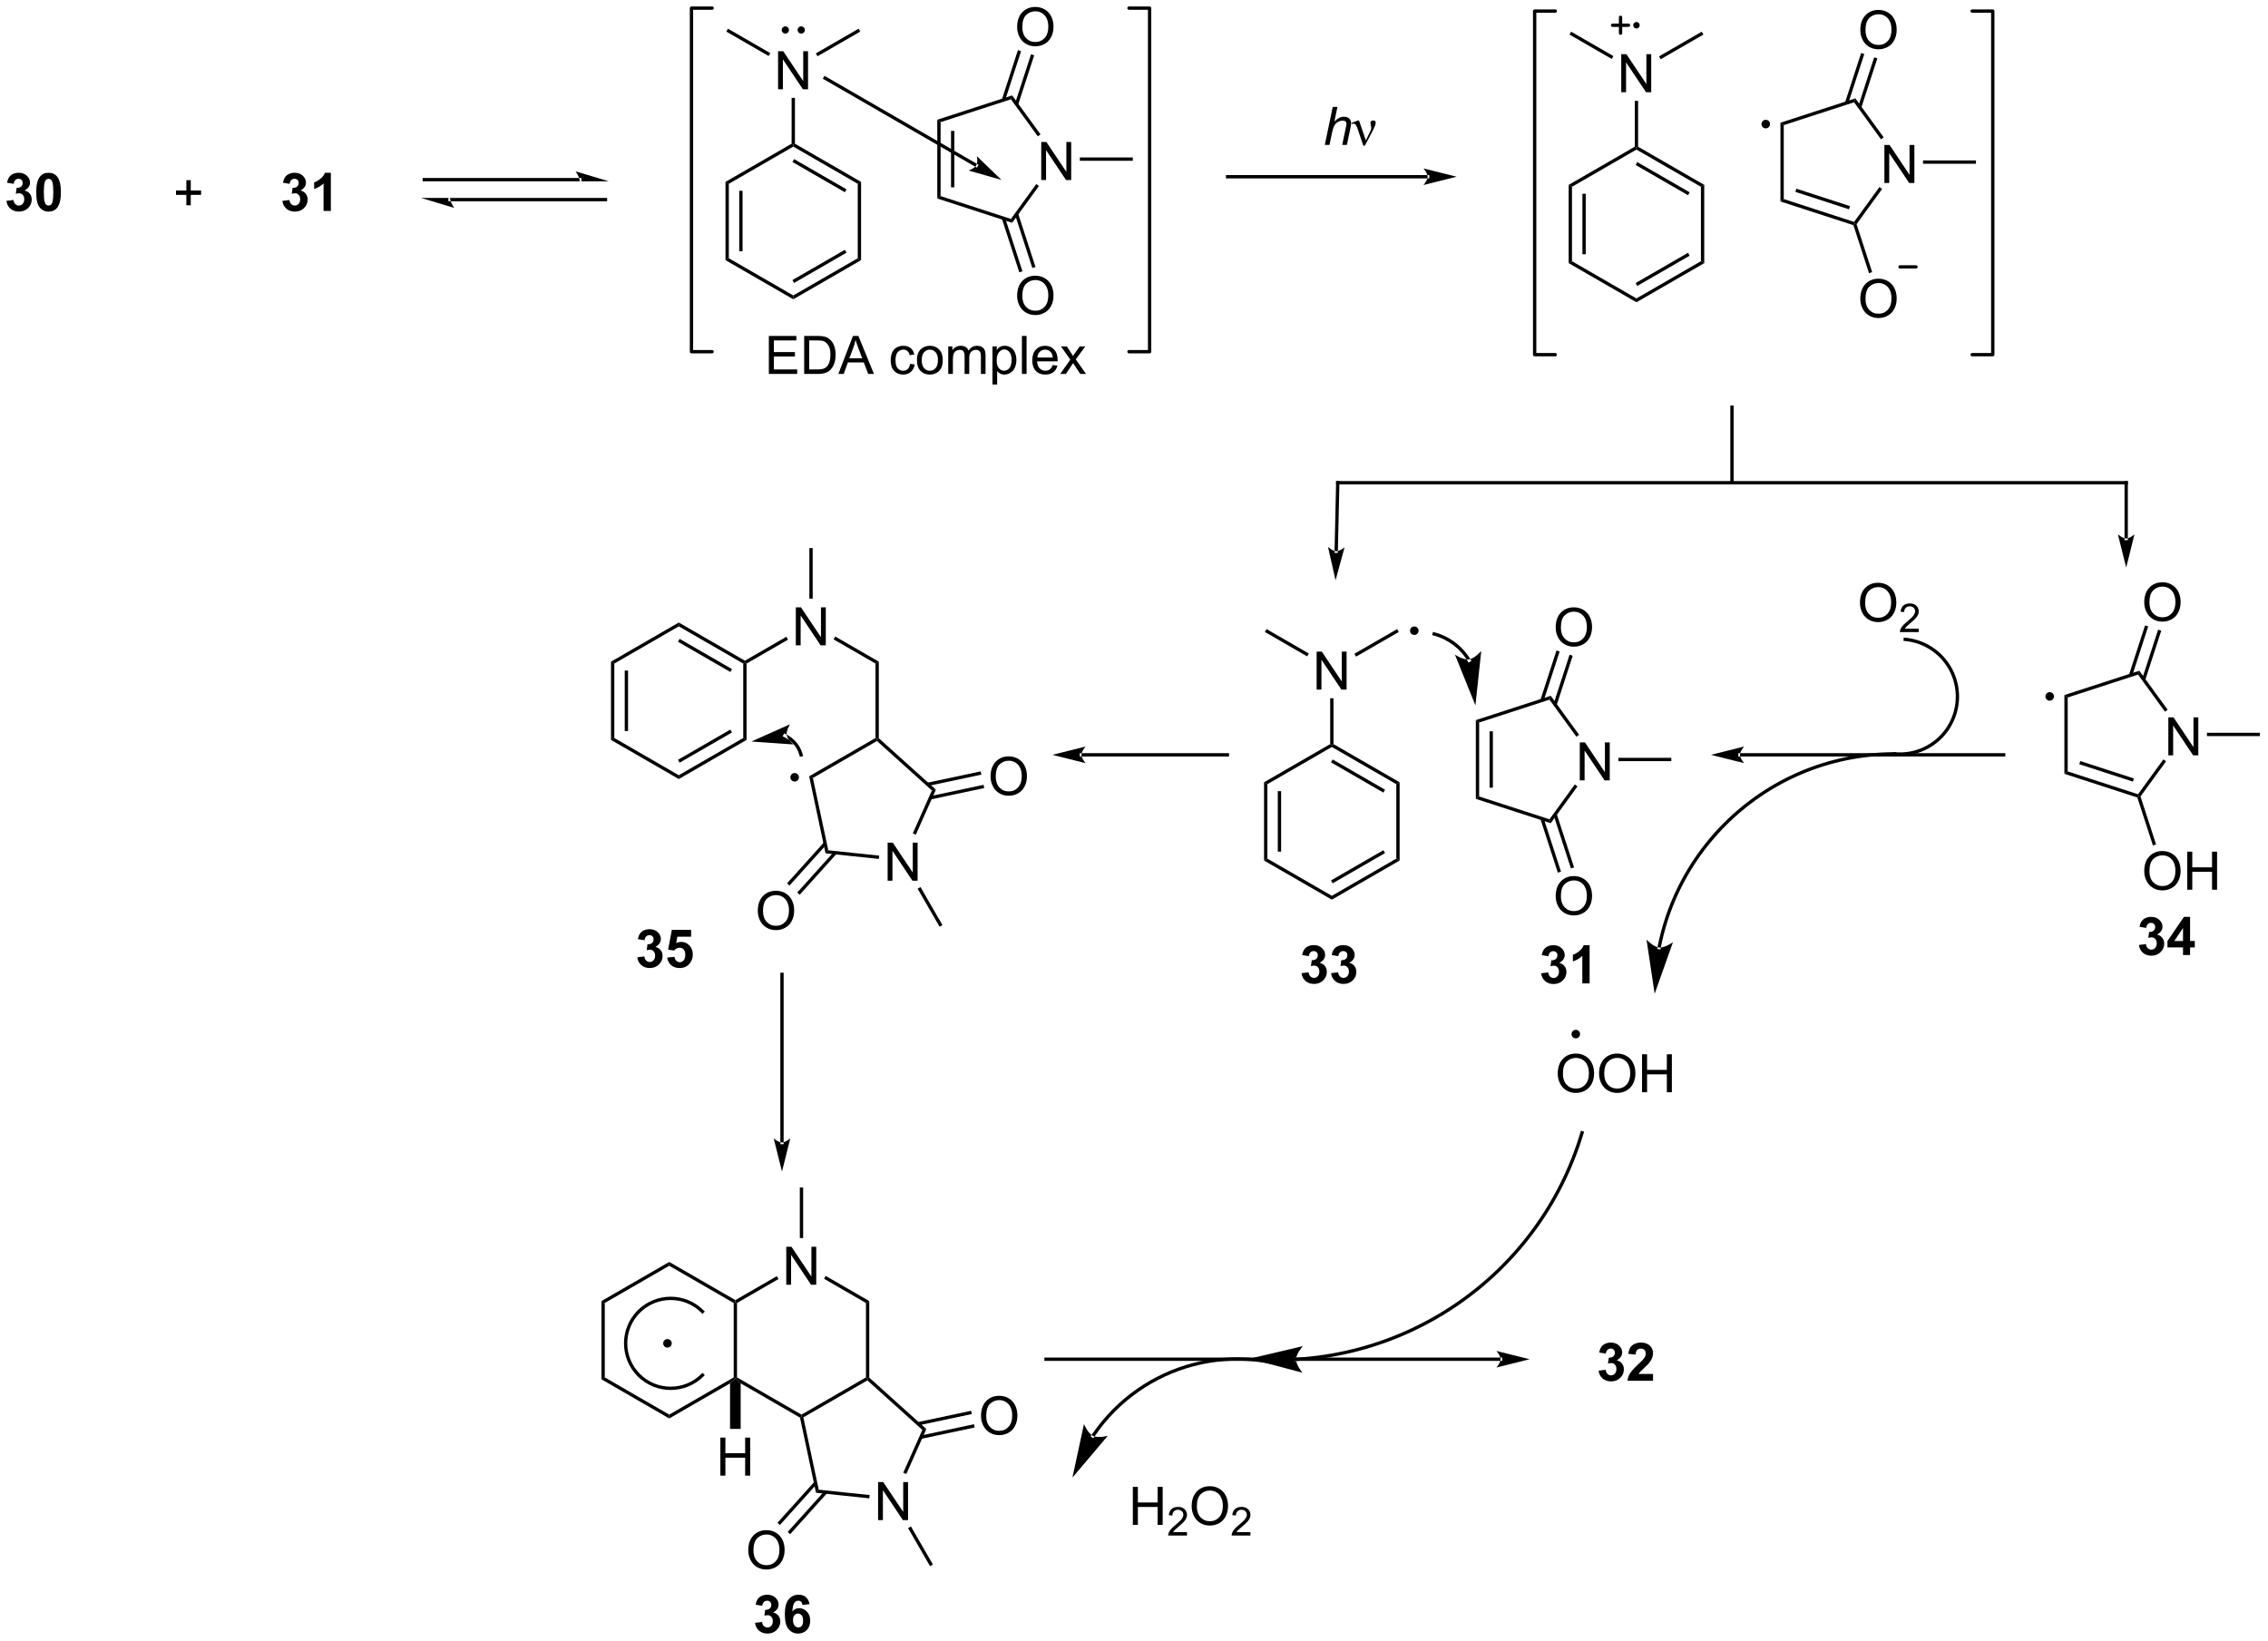 <?xml version="1.0" encoding="UTF-8"?>
<!DOCTYPE svg PUBLIC '-//W3C//DTD SVG 1.0//EN'
          'http://www.w3.org/TR/2001/REC-SVG-20010904/DTD/svg10.dtd'>
<svg stroke-dasharray="none" shape-rendering="auto" xmlns="http://www.w3.org/2000/svg" font-family="'Dialog'" text-rendering="auto" width="937" fill-opacity="1" color-interpolation="auto" color-rendering="auto" preserveAspectRatio="xMidYMid meet" font-size="12px" viewBox="0 0 937 678" fill="black" xmlns:xlink="http://www.w3.org/1999/xlink" stroke="black" image-rendering="auto" stroke-miterlimit="10" stroke-linecap="square" stroke-linejoin="miter" font-style="normal" stroke-width="1" height="678" stroke-dashoffset="0" font-weight="normal" stroke-opacity="1"
><!--Generated by the Batik Graphics2D SVG Generator--><defs id="genericDefs"
  /><g
  ><defs id="defs1"
    ><clipPath clipPathUnits="userSpaceOnUse" id="clipPath1"
      ><path d="M0.957 1.534 L352.067 1.534 L352.067 255.627 L0.957 255.627 L0.957 1.534 Z"
      /></clipPath
      ><clipPath clipPathUnits="userSpaceOnUse" id="clipPath2"
      ><path d="M0.828 31.576 L0.828 278.604 L342.176 278.604 L342.176 31.576 Z"
      /></clipPath
    ></defs
    ><g transform="scale(2.667,2.667) translate(-0.957,-1.534) matrix(1.029,0,0,1.029,0.104,-30.945)"
    ><path d="M88.104 58.861 L88.104 58.861 L64.708 58.861 L64.458 58.861 L64.458 58.361 L64.708 58.361 L88.104 58.361 L88.354 58.361 L88.354 58.861 ZM92.479 58.861 L87.479 57.361 C87.479 57.361 88.104 58.204 88.104 58.861 ZM91.979 61.861 L91.979 61.861 L68.583 61.861 L68.333 61.861 L68.333 61.361 L68.583 61.361 L91.979 61.361 L92.229 61.361 L92.229 61.861 ZM64.208 61.361 L69.208 62.861 C69.208 62.861 68.583 62.017 68.583 61.361 Z" stroke="none" clip-path="url(#clipPath2)"
    /></g
    ><g transform="matrix(2.743,0,0,2.743,-2.272,-86.611)"
    ><path d="M110.1 58.973 L110.6 59.262 L110.6 70.473 L110.1 70.762 ZM112.17 60.313 L112.17 69.423 L112.67 69.423 L112.67 60.313 Z" stroke="none" clip-path="url(#clipPath2)"
    /></g
    ><g transform="matrix(2.743,0,0,2.743,-2.272,-86.611)"
    ><path d="M110.1 70.762 L110.6 70.473 L120.309 76.079 L120.309 76.656 Z" stroke="none" clip-path="url(#clipPath2)"
    /></g
    ><g transform="matrix(2.743,0,0,2.743,-2.272,-86.611)"
    ><path d="M120.309 76.656 L120.309 76.079 L130.019 70.473 L130.519 70.762 ZM120.434 74.194 L128.324 69.639 L128.074 69.206 L120.184 73.761 Z" stroke="none" clip-path="url(#clipPath2)"
    /></g
    ><g transform="matrix(2.743,0,0,2.743,-2.272,-86.611)"
    ><path d="M130.519 70.762 L130.019 70.473 L130.019 59.262 L130.519 58.973 Z" stroke="none" clip-path="url(#clipPath2)"
    /></g
    ><g transform="matrix(2.743,0,0,2.743,-2.272,-86.611)"
    ><path d="M130.519 58.973 L130.019 59.262 L120.309 53.656 L120.309 53.368 L120.559 53.223 ZM128.324 60.096 L120.434 55.541 L120.184 55.974 L128.074 60.529 Z" stroke="none" clip-path="url(#clipPath2)"
    /></g
    ><g transform="matrix(2.743,0,0,2.743,-2.272,-86.611)"
    ><path d="M120.059 53.223 L120.309 53.368 L120.309 53.656 L110.6 59.262 L110.1 58.973 Z" stroke="none" clip-path="url(#clipPath2)"
    /></g
    ><g transform="matrix(2.743,0,0,2.743,-2.272,-86.611)"
    ><path d="M118.019 45.018 L118.019 39.291 L118.797 39.291 L121.805 43.786 L121.805 39.291 L122.532 39.291 L122.532 45.018 L121.753 45.018 L118.745 40.518 L118.745 45.018 L118.019 45.018 Z" stroke="none" clip-path="url(#clipPath2)"
    /></g
    ><g transform="matrix(2.743,0,0,2.743,-2.272,-86.611)"
    ><path d="M120.559 53.223 L120.309 53.368 L120.059 53.223 L120.059 46.318 L120.559 46.318 Z" stroke="none" clip-path="url(#clipPath2)"
    /></g
    ><g transform="matrix(2.743,0,0,2.743,-2.272,-86.611)"
    ><path d="M116.844 39.578 L116.594 40.011 L110.225 36.334 L110.475 35.901 Z" stroke="none" clip-path="url(#clipPath2)"
    /></g
    ><g transform="matrix(2.743,0,0,2.743,-2.272,-86.611)"
    ><path d="M123.959 40.049 L123.709 39.616 L130.144 35.901 L130.394 36.334 Z" stroke="none" clip-path="url(#clipPath2)"
    /></g
    ><g transform="matrix(2.743,0,0,2.743,-2.272,-86.611)"
    ><path d="M157.654 58.692 L157.654 52.965 L158.432 52.965 L161.44 57.46 L161.44 52.965 L162.167 52.965 L162.167 58.692 L161.388 58.692 L158.38 54.192 L158.38 58.692 L157.654 58.692 Z" stroke="none" clip-path="url(#clipPath2)"
    /></g
    ><g transform="matrix(2.743,0,0,2.743,-2.272,-86.611)"
    ><path d="M141.998 49.61 L142.498 49.974 L142.498 61.11 L141.998 61.474 ZM144.068 51.296 L144.068 59.788 L144.568 59.788 L144.568 51.296 Z" stroke="none" clip-path="url(#clipPath2)"
    /></g
    ><g transform="matrix(2.743,0,0,2.743,-2.272,-86.611)"
    ><path d="M141.998 61.474 L142.498 61.11 L153.089 64.552 L153.28 65.139 Z" stroke="none" clip-path="url(#clipPath2)"
    /></g
    ><g transform="matrix(2.743,0,0,2.743,-2.272,-86.611)"
    ><path d="M153.28 65.139 L153.089 64.552 L156.905 59.299 L157.31 59.593 Z" stroke="none" clip-path="url(#clipPath2)"
    /></g
    ><g transform="matrix(2.743,0,0,2.743,-2.272,-86.611)"
    ><path d="M157.548 51.818 L157.143 52.112 L153.089 46.532 L153.28 45.944 Z" stroke="none" clip-path="url(#clipPath2)"
    /></g
    ><g transform="matrix(2.743,0,0,2.743,-2.272,-86.611)"
    ><path d="M153.28 45.944 L153.089 46.532 L142.498 49.974 L141.998 49.61 Z" stroke="none" clip-path="url(#clipPath2)"
    /></g
    ><g transform="matrix(2.743,0,0,2.743,-2.272,-86.611)"
    ><path d="M154.026 35.662 Q154.026 34.235 154.792 33.43 Q155.558 32.623 156.769 32.623 Q157.56 32.623 158.196 33.003 Q158.834 33.381 159.167 34.058 Q159.503 34.735 159.503 35.594 Q159.503 36.467 159.151 37.154 Q158.8 37.842 158.154 38.196 Q157.511 38.55 156.763 38.55 Q155.956 38.55 155.318 38.159 Q154.683 37.766 154.355 37.092 Q154.026 36.414 154.026 35.662 ZM154.808 35.672 Q154.808 36.709 155.362 37.305 Q155.92 37.899 156.761 37.899 Q157.615 37.899 158.167 37.297 Q158.722 36.696 158.722 35.592 Q158.722 34.891 158.485 34.37 Q158.248 33.849 157.792 33.563 Q157.339 33.274 156.771 33.274 Q155.966 33.274 155.386 33.829 Q154.808 34.381 154.808 35.672 Z" stroke="none" clip-path="url(#clipPath2)"
    /></g
    ><g transform="matrix(2.743,0,0,2.743,-2.272,-86.611)"
    ><path d="M154.174 47.35 L156.591 39.913 L156.115 39.759 L153.699 47.196 ZM152.206 46.711 L154.622 39.273 L154.147 39.119 L151.73 46.556 Z" stroke="none" clip-path="url(#clipPath2)"
    /></g
    ><g transform="matrix(2.743,0,0,2.743,-2.272,-86.611)"
    ><path d="M154.026 76.144 Q154.026 74.717 154.792 73.912 Q155.558 73.105 156.769 73.105 Q157.56 73.105 158.196 73.485 Q158.834 73.862 159.167 74.54 Q159.503 75.217 159.503 76.076 Q159.503 76.948 159.151 77.636 Q158.8 78.323 158.154 78.677 Q157.511 79.032 156.763 79.032 Q155.956 79.032 155.318 78.641 Q154.683 78.248 154.355 77.573 Q154.026 76.896 154.026 76.144 ZM154.808 76.154 Q154.808 77.191 155.362 77.787 Q155.92 78.381 156.761 78.381 Q157.615 78.381 158.167 77.779 Q158.722 77.177 158.722 76.073 Q158.722 75.373 158.485 74.852 Q158.248 74.331 157.792 74.045 Q157.339 73.756 156.771 73.756 Q155.966 73.756 155.386 74.31 Q154.808 74.862 154.808 76.154 Z" stroke="none" clip-path="url(#clipPath2)"
    /></g
    ><g transform="matrix(2.743,0,0,2.743,-2.272,-86.611)"
    ><path d="M151.73 64.528 L154.349 72.587 L154.825 72.433 L152.206 64.373 ZM153.699 63.888 L156.318 71.948 L156.793 71.793 L154.174 63.733 Z" stroke="none" clip-path="url(#clipPath2)"
    /></g
    ><g transform="matrix(2.743,0,0,2.743,-2.272,-86.611)"
    ><path d="M163.469 55.792 L163.469 55.292 L171.444 55.292 L171.444 55.792 Z" stroke="none" clip-path="url(#clipPath2)"
    /></g
    ><g transform="matrix(2.743,0,0,2.743,-2.272,-86.611)"
    ><path d="M119.112 36.391 C118.946 36.391 118.812 36.257 118.812 36.091 C118.812 35.926 118.946 35.792 119.112 35.792 C119.277 35.792 119.411 35.926 119.411 36.091 C119.411 36.257 119.277 36.391 119.112 36.391" stroke="none" clip-path="url(#clipPath2)"
    /></g
    ><g stroke-width="0.5" transform="matrix(2.743,0,0,2.743,-2.272,-86.611)" stroke-linejoin="round" stroke-linecap="round"
    ><path fill="none" d="M119.112 36.391 C118.946 36.391 118.812 36.257 118.812 36.091 C118.812 35.926 118.946 35.792 119.112 35.792 C119.277 35.792 119.411 35.926 119.411 36.091 C119.411 36.257 119.277 36.391 119.112 36.391" clip-path="url(#clipPath2)"
    /></g
    ><g transform="matrix(2.743,0,0,2.743,-2.272,-86.611)"
    ><path d="M121.507 36.391 C121.342 36.391 121.208 36.257 121.208 36.091 C121.208 35.926 121.342 35.792 121.507 35.792 C121.673 35.792 121.807 35.926 121.807 36.091 C121.807 36.257 121.673 36.391 121.507 36.391" stroke="none" clip-path="url(#clipPath2)"
    /></g
    ><g stroke-width="0.5" transform="matrix(2.743,0,0,2.743,-2.272,-86.611)" stroke-linejoin="round" stroke-linecap="round"
    ><path fill="none" d="M121.507 36.391 C121.342 36.391 121.208 36.257 121.208 36.091 C121.208 35.926 121.342 35.792 121.507 35.792 C121.673 35.792 121.807 35.926 121.807 36.091 C121.807 36.257 121.673 36.391 121.507 36.391" clip-path="url(#clipPath2)"
    /></g
    ><g transform="matrix(2.743,0,0,2.743,-2.272,-86.611)"
    ><path d="M147.749 56.704 L147.749 56.704 L124.976 43.556 L124.76 43.431 L125.01 42.998 L125.226 43.123 L147.999 56.271 L148.215 56.396 L147.965 56.829 ZM151.662 58.675 L147.957 55.093 C147.957 55.093 148.147 56.014 147.874 56.487 C147.6 56.961 146.707 57.258 146.707 57.258 Z" stroke="none" clip-path="url(#clipPath2)"
    /></g
    ><g stroke-width="0.5" transform="matrix(2.743,0,0,2.743,-2.272,-86.611)" stroke-linejoin="round" stroke-linecap="round"
    ><path fill="none" d="M170.871 84.548 L173.976 84.548 L173.976 32.798 L170.871 32.798" clip-path="url(#clipPath2)"
    /></g
    ><g stroke-width="0.5" transform="matrix(2.743,0,0,2.743,-2.272,-86.611)" stroke-linejoin="round" stroke-linecap="round"
    ><path fill="none" d="M108.081 32.798 L104.976 32.798 L104.976 84.548 L108.081 84.548" clip-path="url(#clipPath2)"
    /></g
    ><g transform="matrix(2.743,0,0,2.743,-2.272,-86.611)"
    ><path d="M215.849 58.444 L215.849 58.444 L185.724 58.444 L185.474 58.444 L185.474 57.944 L185.724 57.944 L215.849 57.944 L216.099 57.944 L216.099 58.444 ZM220.224 58.194 L215.224 56.944 C215.224 56.944 215.849 57.647 215.849 58.194 C215.849 58.741 215.224 59.444 215.224 59.444 Z" stroke="none" clip-path="url(#clipPath2)"
    /></g
    ><g transform="matrix(2.743,0,0,2.743,-2.272,-86.611)"
    ><path d="M200.364 53.402 L201.56 47.676 L202.268 47.676 L201.81 49.874 Q202.205 49.491 202.544 49.327 Q202.885 49.16 203.244 49.16 Q203.76 49.16 204.044 49.431 Q204.33 49.702 204.33 50.147 Q204.33 50.366 204.205 50.952 L203.692 53.402 L202.987 53.402 L203.513 50.889 Q203.627 50.342 203.627 50.202 Q203.627 49.999 203.487 49.871 Q203.346 49.741 203.08 49.741 Q202.698 49.741 202.349 49.944 Q202.002 50.145 201.804 50.493 Q201.606 50.842 201.442 51.621 L201.073 53.402 L200.364 53.402 Z" stroke="none" clip-path="url(#clipPath2)"
    /></g
    ><g transform="matrix(2.743,0,0,2.743,-2.272,-86.611)"
    ><path d="M206.162 53.512 L205.298 50.949 Q205.212 50.694 205.071 50.449 Q204.931 50.202 204.686 50.202 Q204.569 50.202 204.425 50.254 L204.371 50.116 L205.345 49.717 L205.517 49.717 L206.545 52.723 L207.181 51.42 Q207.358 51.069 207.358 50.871 Q207.358 50.71 207.29 50.42 Q207.24 50.21 207.24 50.105 Q207.24 49.717 207.657 49.717 Q208.03 49.717 208.03 50.069 Q208.03 50.418 207.514 51.397 L206.397 53.512 L206.162 53.512 Z" stroke="none" clip-path="url(#clipPath2)"
    /></g
    ><g transform="matrix(2.743,0,0,2.743,-2.272,-86.611)"
    ><path d="M237.095 59.422 L237.595 59.711 L237.595 70.922 L237.095 71.211 ZM239.165 60.762 L239.165 69.871 L239.665 69.871 L239.665 60.762 Z" stroke="none" clip-path="url(#clipPath2)"
    /></g
    ><g transform="matrix(2.743,0,0,2.743,-2.272,-86.611)"
    ><path d="M237.095 71.211 L237.595 70.922 L247.304 76.528 L247.304 77.105 Z" stroke="none" clip-path="url(#clipPath2)"
    /></g
    ><g transform="matrix(2.743,0,0,2.743,-2.272,-86.611)"
    ><path d="M247.304 77.105 L247.304 76.528 L257.014 70.922 L257.514 71.211 ZM247.429 74.643 L255.319 70.088 L255.069 69.655 L247.179 74.21 Z" stroke="none" clip-path="url(#clipPath2)"
    /></g
    ><g transform="matrix(2.743,0,0,2.743,-2.272,-86.611)"
    ><path d="M257.514 71.211 L257.014 70.922 L257.014 59.711 L257.514 59.422 Z" stroke="none" clip-path="url(#clipPath2)"
    /></g
    ><g transform="matrix(2.743,0,0,2.743,-2.272,-86.611)"
    ><path d="M257.514 59.422 L257.014 59.711 L247.304 54.105 L247.304 53.817 L247.554 53.672 ZM255.319 60.545 L247.429 55.99 L247.179 56.423 L255.069 60.978 Z" stroke="none" clip-path="url(#clipPath2)"
    /></g
    ><g transform="matrix(2.743,0,0,2.743,-2.272,-86.611)"
    ><path d="M247.054 53.672 L247.304 53.817 L247.304 54.105 L237.595 59.711 L237.095 59.422 Z" stroke="none" clip-path="url(#clipPath2)"
    /></g
    ><g transform="matrix(2.743,0,0,2.743,-2.272,-86.611)"
    ><path d="M245.014 45.467 L245.014 39.74 L245.792 39.74 L248.8 44.235 L248.8 39.74 L249.527 39.74 L249.527 45.467 L248.748 45.467 L245.74 40.967 L245.74 45.467 L245.014 45.467 Z" stroke="none" clip-path="url(#clipPath2)"
    /></g
    ><g transform="matrix(2.743,0,0,2.743,-2.272,-86.611)"
    ><path d="M247.554 53.672 L247.304 53.817 L247.054 53.672 L247.054 46.767 L247.554 46.767 Z" stroke="none" clip-path="url(#clipPath2)"
    /></g
    ><g transform="matrix(2.743,0,0,2.743,-2.272,-86.611)"
    ><path d="M243.839 40.027 L243.589 40.46 L237.22 36.783 L237.47 36.35 Z" stroke="none" clip-path="url(#clipPath2)"
    /></g
    ><g transform="matrix(2.743,0,0,2.743,-2.272,-86.611)"
    ><path d="M250.954 40.498 L250.704 40.065 L257.139 36.35 L257.389 36.783 Z" stroke="none" clip-path="url(#clipPath2)"
    /></g
    ><g transform="matrix(2.743,0,0,2.743,-2.272,-86.611)"
    ><path d="M284.649 59.141 L284.649 53.414 L285.427 53.414 L288.435 57.909 L288.435 53.414 L289.162 53.414 L289.162 59.141 L288.383 59.141 L285.375 54.641 L285.375 59.141 L284.649 59.141 Z" stroke="none" clip-path="url(#clipPath2)"
    /></g
    ><g transform="matrix(2.743,0,0,2.743,-2.272,-86.611)"
    ><path d="M268.993 50.059 L269.493 50.422 L269.493 61.559 L268.993 61.922 Z" stroke="none" clip-path="url(#clipPath2)"
    /></g
    ><g transform="matrix(2.743,0,0,2.743,-2.272,-86.611)"
    ><path d="M268.993 61.922 L269.493 61.559 L280.084 65.001 L280.18 65.294 L279.981 65.493 ZM271.235 60.475 L279.312 63.099 L279.466 62.623 L271.39 59.999 Z" stroke="none" clip-path="url(#clipPath2)"
    /></g
    ><g transform="matrix(2.743,0,0,2.743,-2.272,-86.611)"
    ><path d="M280.457 65.338 L280.18 65.294 L280.084 65.001 L283.901 59.748 L284.305 60.042 Z" stroke="none" clip-path="url(#clipPath2)"
    /></g
    ><g transform="matrix(2.743,0,0,2.743,-2.272,-86.611)"
    ><path d="M284.543 52.267 L284.139 52.561 L280.084 46.981 L280.275 46.393 Z" stroke="none" clip-path="url(#clipPath2)"
    /></g
    ><g transform="matrix(2.743,0,0,2.743,-2.272,-86.611)"
    ><path d="M280.275 46.393 L280.084 46.981 L269.493 50.422 L268.993 50.059 Z" stroke="none" clip-path="url(#clipPath2)"
    /></g
    ><g transform="matrix(2.743,0,0,2.743,-2.272,-86.611)"
    ><path d="M281.021 36.111 Q281.021 34.684 281.787 33.879 Q282.553 33.072 283.764 33.072 Q284.555 33.072 285.191 33.452 Q285.829 33.83 286.162 34.507 Q286.498 35.184 286.498 36.043 Q286.498 36.916 286.146 37.603 Q285.795 38.291 285.149 38.645 Q284.506 38.999 283.758 38.999 Q282.951 38.999 282.313 38.608 Q281.678 38.215 281.349 37.541 Q281.021 36.864 281.021 36.111 ZM281.803 36.121 Q281.803 37.158 282.357 37.754 Q282.915 38.348 283.756 38.348 Q284.61 38.348 285.162 37.746 Q285.717 37.145 285.717 36.041 Q285.717 35.34 285.48 34.819 Q285.243 34.298 284.787 34.012 Q284.334 33.723 283.766 33.723 Q282.962 33.723 282.381 34.278 Q281.803 34.83 281.803 36.121 Z" stroke="none" clip-path="url(#clipPath2)"
    /></g
    ><g transform="matrix(2.743,0,0,2.743,-2.272,-86.611)"
    ><path d="M281.169 47.799 L283.586 40.362 L283.11 40.208 L280.694 47.645 ZM279.201 47.16 L281.617 39.722 L281.142 39.568 L278.725 47.005 Z" stroke="none" clip-path="url(#clipPath2)"
    /></g
    ><g transform="matrix(2.743,0,0,2.743,-2.272,-86.611)"
    ><path d="M281.021 76.593 Q281.021 75.166 281.787 74.361 Q282.553 73.554 283.764 73.554 Q284.555 73.554 285.191 73.934 Q285.829 74.311 286.162 74.989 Q286.498 75.666 286.498 76.525 Q286.498 77.397 286.146 78.085 Q285.795 78.772 285.149 79.126 Q284.506 79.481 283.758 79.481 Q282.951 79.481 282.313 79.09 Q281.678 78.697 281.349 78.022 Q281.021 77.345 281.021 76.593 ZM281.803 76.603 Q281.803 77.639 282.357 78.236 Q282.915 78.83 283.756 78.83 Q284.61 78.83 285.162 78.228 Q285.717 77.626 285.717 76.522 Q285.717 75.822 285.48 75.301 Q285.243 74.78 284.787 74.494 Q284.334 74.205 283.766 74.205 Q282.962 74.205 282.381 74.759 Q281.803 75.311 281.803 76.603 Z" stroke="none" clip-path="url(#clipPath2)"
    /></g
    ><g transform="matrix(2.743,0,0,2.743,-2.272,-86.611)"
    ><path d="M279.981 65.493 L280.18 65.294 L280.457 65.338 L282.804 72.562 L282.328 72.716 Z" stroke="none" clip-path="url(#clipPath2)"
    /></g
    ><g transform="matrix(2.743,0,0,2.743,-2.272,-86.611)"
    ><path d="M290.464 56.241 L290.464 55.741 L298.439 55.741 L298.439 56.241 Z" stroke="none" clip-path="url(#clipPath2)"
    /></g
    ><g stroke-width="0.5" transform="matrix(2.743,0,0,2.743,-2.272,-86.611)" stroke-linejoin="round" stroke-linecap="round"
    ><path fill="none" d="M297.866 84.997 L300.971 84.997 L300.971 33.247 L297.866 33.247" clip-path="url(#clipPath2)"
    /></g
    ><g stroke-width="0.5" transform="matrix(2.743,0,0,2.743,-2.272,-86.611)" stroke-linejoin="round" stroke-linecap="round"
    ><path fill="none" d="M235.076 33.247 L231.971 33.247 L231.971 84.997 L235.076 84.997" clip-path="url(#clipPath2)"
    /></g
    ><g stroke-width="0.5" transform="matrix(2.743,0,0,2.743,-2.272,-86.611)" stroke-linejoin="round" stroke-linecap="round"
    ><path fill="none" d="M243.711 35.378 L246.107 35.378 M244.909 34.181 L244.909 36.576" clip-path="url(#clipPath2)"
    /></g
    ><g transform="matrix(2.743,0,0,2.743,-2.272,-86.611)"
    ><path d="M247.304 35.618 C247.172 35.618 247.065 35.511 247.065 35.378 C247.065 35.246 247.172 35.139 247.304 35.139 C247.437 35.139 247.544 35.246 247.544 35.378 C247.544 35.511 247.437 35.618 247.304 35.618" stroke="none" clip-path="url(#clipPath2)"
    /></g
    ><g stroke-width="0.5" transform="matrix(2.743,0,0,2.743,-2.272,-86.611)" stroke-linejoin="round" stroke-linecap="round"
    ><path fill="none" d="M247.304 35.618 C247.172 35.618 247.065 35.511 247.065 35.378 C247.065 35.246 247.172 35.139 247.304 35.139 C247.437 35.139 247.544 35.246 247.544 35.378 C247.544 35.511 247.437 35.618 247.304 35.618" clip-path="url(#clipPath2)"
    /></g
    ><g transform="matrix(2.743,0,0,2.743,-2.272,-86.611)"
    ><path d="M266.779 50.666 C266.558 50.666 266.379 50.487 266.379 50.266 C266.379 50.045 266.558 49.866 266.779 49.866 C267 49.866 267.179 50.045 267.179 50.266 C267.179 50.487 267 50.666 266.779 50.666" stroke="none" clip-path="url(#clipPath2)"
    /></g
    ><g stroke-width="0.5" transform="matrix(2.743,0,0,2.743,-2.272,-86.611)" stroke-linejoin="round" stroke-linecap="round"
    ><path fill="none" d="M266.779 50.666 C266.558 50.666 266.379 50.487 266.379 50.266 C266.379 50.045 266.558 49.866 266.779 49.866 C267 49.866 267.179 50.045 267.179 50.266 C267.179 50.487 267 50.666 266.779 50.666" clip-path="url(#clipPath2)"
    /></g
    ><g stroke-width="0.5" transform="matrix(2.743,0,0,2.743,-2.272,-86.611)" stroke-linejoin="round" stroke-linecap="round"
    ><path fill="none" d="M287.002 71.775 L289.402 71.775" clip-path="url(#clipPath2)"
    /></g
    ><g transform="matrix(2.743,0,0,2.743,-2.272,-86.611)"
    ><path d="M320.816 112.687 L320.816 112.687 L320.816 104.287 L320.816 104.037 L321.316 104.037 L321.316 104.287 L321.316 112.687 L321.316 112.937 L320.816 112.937 ZM321.066 117.062 L322.316 112.062 C322.316 112.062 321.613 112.687 321.066 112.687 C320.519 112.687 319.816 112.062 319.816 112.062 Z" stroke="none" clip-path="url(#clipPath2)"
    /></g
    ><g transform="matrix(2.743,0,0,2.743,-2.272,-86.611)"
    ><path d="M327.414 145.351 L327.414 139.625 L328.192 139.625 L331.2 144.119 L331.2 139.625 L331.927 139.625 L331.927 145.351 L331.148 145.351 L328.14 140.851 L328.14 145.351 L327.414 145.351 Z" stroke="none" clip-path="url(#clipPath2)"
    /></g
    ><g transform="matrix(2.743,0,0,2.743,-2.272,-86.611)"
    ><path d="M311.758 136.27 L312.258 136.633 L312.258 147.77 L311.758 148.133 Z" stroke="none" clip-path="url(#clipPath2)"
    /></g
    ><g transform="matrix(2.743,0,0,2.743,-2.272,-86.611)"
    ><path d="M311.758 148.133 L312.258 147.77 L322.849 151.211 L322.945 151.505 L322.746 151.703 ZM314 146.685 L322.077 149.309 L322.231 148.834 L314.155 146.21 Z" stroke="none" clip-path="url(#clipPath2)"
    /></g
    ><g transform="matrix(2.743,0,0,2.743,-2.272,-86.611)"
    ><path d="M323.222 151.549 L322.945 151.505 L322.849 151.211 L326.666 145.958 L327.07 146.252 Z" stroke="none" clip-path="url(#clipPath2)"
    /></g
    ><g transform="matrix(2.743,0,0,2.743,-2.272,-86.611)"
    ><path d="M327.308 138.478 L326.904 138.772 L322.849 133.191 L323.04 132.604 Z" stroke="none" clip-path="url(#clipPath2)"
    /></g
    ><g transform="matrix(2.743,0,0,2.743,-2.272,-86.611)"
    ><path d="M323.04 132.604 L322.849 133.191 L312.258 136.633 L311.758 136.27 Z" stroke="none" clip-path="url(#clipPath2)"
    /></g
    ><g transform="matrix(2.743,0,0,2.743,-2.272,-86.611)"
    ><path d="M323.786 122.321 Q323.786 120.894 324.552 120.09 Q325.318 119.282 326.529 119.282 Q327.32 119.282 327.956 119.662 Q328.594 120.04 328.927 120.717 Q329.263 121.394 329.263 122.254 Q329.263 123.126 328.911 123.814 Q328.56 124.501 327.914 124.855 Q327.271 125.209 326.524 125.209 Q325.716 125.209 325.078 124.819 Q324.443 124.425 324.115 123.751 Q323.786 123.074 323.786 122.321 ZM324.568 122.332 Q324.568 123.368 325.123 123.965 Q325.68 124.558 326.521 124.558 Q327.375 124.558 327.927 123.957 Q328.482 123.355 328.482 122.251 Q328.482 121.55 328.245 121.03 Q328.008 120.509 327.552 120.222 Q327.099 119.933 326.531 119.933 Q325.727 119.933 325.146 120.488 Q324.568 121.04 324.568 122.332 Z" stroke="none" clip-path="url(#clipPath2)"
    /></g
    ><g transform="matrix(2.743,0,0,2.743,-2.272,-86.611)"
    ><path d="M323.935 134.01 L326.351 126.573 L325.875 126.418 L323.459 133.855 ZM321.966 133.37 L324.382 125.933 L323.907 125.778 L321.49 133.216 Z" stroke="none" clip-path="url(#clipPath2)"
    /></g
    ><g transform="matrix(2.743,0,0,2.743,-2.272,-86.611)"
    ><path d="M323.786 162.803 Q323.786 161.376 324.552 160.571 Q325.318 159.764 326.529 159.764 Q327.32 159.764 327.956 160.144 Q328.594 160.522 328.927 161.199 Q329.263 161.876 329.263 162.735 Q329.263 163.608 328.911 164.295 Q328.56 164.983 327.914 165.337 Q327.271 165.691 326.524 165.691 Q325.716 165.691 325.078 165.3 Q324.443 164.907 324.115 164.233 Q323.786 163.556 323.786 162.803 ZM324.568 162.814 Q324.568 163.85 325.123 164.446 Q325.68 165.04 326.521 165.04 Q327.375 165.04 327.927 164.439 Q328.482 163.837 328.482 162.733 Q328.482 162.032 328.245 161.511 Q328.008 160.99 327.552 160.704 Q327.099 160.415 326.531 160.415 Q325.727 160.415 325.146 160.97 Q324.568 161.522 324.568 162.814 ZM330.262 165.592 L330.262 159.865 L331.02 159.865 L331.02 162.217 L333.996 162.217 L333.996 159.865 L334.754 159.865 L334.754 165.592 L333.996 165.592 L333.996 162.892 L331.02 162.892 L331.02 165.592 L330.262 165.592 Z" stroke="none" clip-path="url(#clipPath2)"
    /></g
    ><g transform="matrix(2.743,0,0,2.743,-2.272,-86.611)"
    ><path d="M322.746 151.703 L322.945 151.505 L323.222 151.549 L325.569 158.772 L325.093 158.927 Z" stroke="none" clip-path="url(#clipPath2)"
    /></g
    ><g transform="matrix(2.743,0,0,2.743,-2.272,-86.611)"
    ><path d="M309.544 136.876 C309.323 136.876 309.144 136.697 309.144 136.476 C309.144 136.255 309.323 136.076 309.544 136.076 C309.765 136.076 309.944 136.255 309.944 136.476 C309.944 136.697 309.765 136.876 309.544 136.876" stroke="none" clip-path="url(#clipPath2)"
    /></g
    ><g stroke-width="0.5" transform="matrix(2.743,0,0,2.743,-2.272,-86.611)" stroke-linejoin="round" stroke-linecap="round"
    ><path fill="none" d="M309.544 136.876 C309.323 136.876 309.144 136.697 309.144 136.476 C309.144 136.255 309.323 136.076 309.544 136.076 C309.765 136.076 309.944 136.255 309.944 136.476 C309.944 136.697 309.765 136.876 309.544 136.876" clip-path="url(#clipPath2)"
    /></g
    ><g transform="matrix(2.743,0,0,2.743,-2.272,-86.611)"
    ><path d="M333.229 142.451 L333.229 141.951 L341.204 141.951 L341.204 142.451 Z" stroke="none" clip-path="url(#clipPath2)"
    /></g
    ><g transform="matrix(2.743,0,0,2.743,-2.272,-86.611)"
    ><path d="M262.899 145.023 L262.899 145.023 L302.608 145.023 L302.858 145.023 L302.858 145.523 L302.608 145.523 L262.899 145.523 L262.649 145.523 L262.649 145.023 ZM258.524 145.273 L263.524 146.523 C263.524 146.523 262.899 145.82 262.899 145.273 C262.899 144.726 263.524 144.023 263.524 144.023 Z" stroke="none" clip-path="url(#clipPath2)"
    /></g
    ><g transform="matrix(2.743,0,0,2.743,-2.272,-86.611)"
    ><path d="M286.212 144.875 L286.212 144.875 C289.203 145.154 292.116 143.815 293.852 141.363 L293.997 141.159 L294.405 141.448 L294.26 141.652 C292.421 144.249 289.334 145.668 286.165 145.373 L285.916 145.35 L285.963 144.852 ZM293.852 141.363 L293.852 141.363 C295.589 138.911 295.885 135.719 294.63 132.989 L294.525 132.762 L294.979 132.553 L295.084 132.78 C296.414 135.672 296.1 139.054 294.26 141.652 L294.116 141.856 L293.708 141.567 ZM294.63 132.989 L294.63 132.989 C294.002 131.625 293.034 130.479 291.849 129.64 L291.993 129.436 L291.849 129.64 C290.664 128.801 289.262 128.269 287.766 128.131 L287.517 128.107 L287.563 127.61 L287.812 127.633 C289.397 127.779 290.882 128.344 292.138 129.232 L292.138 129.232 C293.393 130.121 294.419 131.334 295.084 132.78 L295.188 133.008 L294.734 133.216 Z" stroke="none" clip-path="url(#clipPath2)"
    /></g
    ><g transform="matrix(2.743,0,0,2.743,-2.272,-86.611)"
    ><path d="M280.969 122.394 Q280.969 120.967 281.734 120.162 Q282.5 119.355 283.711 119.355 Q284.503 119.355 285.138 119.735 Q285.776 120.113 286.109 120.79 Q286.445 121.467 286.445 122.326 Q286.445 123.199 286.094 123.886 Q285.742 124.574 285.096 124.928 Q284.453 125.282 283.706 125.282 Q282.898 125.282 282.26 124.891 Q281.625 124.498 281.297 123.824 Q280.969 123.147 280.969 122.394 ZM281.75 122.404 Q281.75 123.441 282.305 124.037 Q282.862 124.631 283.703 124.631 Q284.557 124.631 285.109 124.029 Q285.664 123.428 285.664 122.324 Q285.664 121.623 285.427 121.102 Q285.19 120.581 284.734 120.295 Q284.281 120.006 283.714 120.006 Q282.909 120.006 282.328 120.561 Q281.75 121.113 281.75 122.404 Z" stroke="none" clip-path="url(#clipPath2)"
    /></g
    ><g transform="matrix(2.743,0,0,2.743,-2.272,-86.611)"
    ><path d="M289.825 126.275 L289.825 126.783 L286.985 126.783 Q286.979 126.592 287.048 126.416 Q287.155 126.127 287.393 125.846 Q287.633 125.564 288.085 125.195 Q288.784 124.621 289.03 124.285 Q289.276 123.949 289.276 123.65 Q289.276 123.338 289.051 123.123 Q288.829 122.906 288.467 122.906 Q288.087 122.906 287.858 123.135 Q287.63 123.363 287.627 123.767 L287.085 123.713 Q287.141 123.105 287.505 122.789 Q287.868 122.471 288.479 122.471 Q289.098 122.471 289.458 122.814 Q289.819 123.156 289.819 123.662 Q289.819 123.92 289.714 124.17 Q289.608 124.418 289.362 124.693 Q289.118 124.969 288.549 125.449 Q288.075 125.847 287.94 125.99 Q287.805 126.133 287.717 126.275 L289.825 126.275 Z" stroke="none" clip-path="url(#clipPath2)"
    /></g
    ><g transform="matrix(2.743,0,0,2.743,-2.272,-86.611)"
    ><path d="M235.448 193.311 Q235.448 191.884 236.213 191.079 Q236.979 190.272 238.19 190.272 Q238.982 190.272 239.617 190.652 Q240.255 191.029 240.588 191.707 Q240.924 192.384 240.924 193.243 Q240.924 194.115 240.573 194.803 Q240.221 195.49 239.575 195.845 Q238.932 196.199 238.185 196.199 Q237.377 196.199 236.739 195.808 Q236.104 195.415 235.776 194.74 Q235.448 194.063 235.448 193.311 ZM236.229 193.321 Q236.229 194.357 236.784 194.954 Q237.341 195.548 238.182 195.548 Q239.036 195.548 239.588 194.946 Q240.143 194.345 240.143 193.24 Q240.143 192.54 239.906 192.019 Q239.669 191.498 239.213 191.212 Q238.76 190.923 238.193 190.923 Q237.388 190.923 236.807 191.477 Q236.229 192.029 236.229 193.321 ZM241.671 193.311 Q241.671 191.884 242.436 191.079 Q243.202 190.272 244.413 190.272 Q245.204 190.272 245.84 190.652 Q246.478 191.029 246.811 191.707 Q247.147 192.384 247.147 193.243 Q247.147 194.115 246.796 194.803 Q246.444 195.49 245.798 195.845 Q245.155 196.199 244.407 196.199 Q243.6 196.199 242.962 195.808 Q242.327 195.415 241.999 194.74 Q241.671 194.063 241.671 193.311 ZM242.452 193.321 Q242.452 194.357 243.006 194.954 Q243.564 195.548 244.405 195.548 Q245.259 195.548 245.811 194.946 Q246.366 194.345 246.366 193.24 Q246.366 192.54 246.129 192.019 Q245.892 191.498 245.436 191.212 Q244.983 190.923 244.415 190.923 Q243.611 190.923 243.03 191.477 Q242.452 192.029 242.452 193.321 ZM248.146 196.1 L248.146 190.373 L248.904 190.373 L248.904 192.725 L251.88 192.725 L251.88 190.373 L252.638 190.373 L252.638 196.1 L251.88 196.1 L251.88 193.399 L248.904 193.399 L248.904 196.1 L248.146 196.1 Z" stroke="none" clip-path="url(#clipPath2)"
    /></g
    ><g transform="matrix(2.743,0,0,2.743,-2.272,-86.611)"
    ><path d="M238.171 187.736 C237.95 187.736 237.771 187.557 237.771 187.336 C237.771 187.115 237.95 186.936 238.171 186.936 C238.392 186.936 238.571 187.115 238.571 187.336 C238.571 187.557 238.392 187.736 238.171 187.736" stroke="none" clip-path="url(#clipPath2)"
    /></g
    ><g stroke-width="0.5" transform="matrix(2.743,0,0,2.743,-2.272,-86.611)" stroke-linejoin="round" stroke-linecap="round"
    ><path fill="none" d="M238.171 187.736 C237.95 187.736 237.771 187.557 237.771 187.336 C237.771 187.115 237.95 186.936 238.171 186.936 C238.392 186.936 238.571 187.115 238.571 187.336 C238.571 187.557 238.392 187.736 238.171 187.736" clip-path="url(#clipPath2)"
    /></g
    ><g transform="matrix(2.743,0,0,2.743,-2.272,-86.611)"
    ><path d="M191.214 149.406 L191.714 149.695 L191.714 160.906 L191.214 161.195 ZM193.284 150.746 L193.284 159.855 L193.784 159.855 L193.784 150.746 Z" stroke="none" clip-path="url(#clipPath2)"
    /></g
    ><g transform="matrix(2.743,0,0,2.743,-2.272,-86.611)"
    ><path d="M191.214 161.195 L191.714 160.906 L201.424 166.512 L201.424 167.089 Z" stroke="none" clip-path="url(#clipPath2)"
    /></g
    ><g transform="matrix(2.743,0,0,2.743,-2.272,-86.611)"
    ><path d="M201.424 167.089 L201.424 166.512 L211.133 160.906 L211.633 161.195 ZM201.549 164.627 L209.438 160.072 L209.188 159.639 L201.299 164.194 Z" stroke="none" clip-path="url(#clipPath2)"
    /></g
    ><g transform="matrix(2.743,0,0,2.743,-2.272,-86.611)"
    ><path d="M211.633 161.195 L211.133 160.906 L211.133 149.695 L211.633 149.406 Z" stroke="none" clip-path="url(#clipPath2)"
    /></g
    ><g transform="matrix(2.743,0,0,2.743,-2.272,-86.611)"
    ><path d="M211.633 149.406 L211.133 149.695 L201.424 144.089 L201.424 143.8 L201.674 143.656 ZM209.438 150.529 L201.549 145.974 L201.299 146.407 L209.188 150.962 Z" stroke="none" clip-path="url(#clipPath2)"
    /></g
    ><g transform="matrix(2.743,0,0,2.743,-2.272,-86.611)"
    ><path d="M201.174 143.656 L201.424 143.8 L201.424 144.089 L191.714 149.695 L191.214 149.406 Z" stroke="none" clip-path="url(#clipPath2)"
    /></g
    ><g transform="matrix(2.743,0,0,2.743,-2.272,-86.611)"
    ><path d="M199.133 135.451 L199.133 129.724 L199.912 129.724 L202.919 134.219 L202.919 129.724 L203.646 129.724 L203.646 135.451 L202.867 135.451 L199.859 130.951 L199.859 135.451 L199.133 135.451 Z" stroke="none" clip-path="url(#clipPath2)"
    /></g
    ><g transform="matrix(2.743,0,0,2.743,-2.272,-86.611)"
    ><path d="M201.674 143.656 L201.424 143.8 L201.174 143.656 L201.174 136.75 L201.674 136.75 Z" stroke="none" clip-path="url(#clipPath2)"
    /></g
    ><g transform="matrix(2.743,0,0,2.743,-2.272,-86.611)"
    ><path d="M197.958 130.011 L197.708 130.444 L191.339 126.767 L191.589 126.334 Z" stroke="none" clip-path="url(#clipPath2)"
    /></g
    ><g transform="matrix(2.743,0,0,2.743,-2.272,-86.611)"
    ><path d="M205.074 130.482 L204.824 130.049 L211.258 126.334 L211.508 126.767 Z" stroke="none" clip-path="url(#clipPath2)"
    /></g
    ><g transform="matrix(2.743,0,0,2.743,-2.272,-86.611)"
    ><path d="M238.768 149.125 L238.768 143.398 L239.546 143.398 L242.554 147.893 L242.554 143.398 L243.281 143.398 L243.281 149.125 L242.502 149.125 L239.494 144.625 L239.494 149.125 L238.768 149.125 Z" stroke="none" clip-path="url(#clipPath2)"
    /></g
    ><g transform="matrix(2.743,0,0,2.743,-2.272,-86.611)"
    ><path d="M223.112 140.043 L223.612 140.406 L223.612 151.543 L223.112 151.906 ZM225.182 141.729 L225.182 150.221 L225.682 150.221 L225.682 141.729 Z" stroke="none" clip-path="url(#clipPath2)"
    /></g
    ><g transform="matrix(2.743,0,0,2.743,-2.272,-86.611)"
    ><path d="M223.112 151.906 L223.612 151.543 L234.203 154.984 L234.394 155.572 Z" stroke="none" clip-path="url(#clipPath2)"
    /></g
    ><g transform="matrix(2.743,0,0,2.743,-2.272,-86.611)"
    ><path d="M234.394 155.572 L234.203 154.984 L238.02 149.732 L238.424 150.026 Z" stroke="none" clip-path="url(#clipPath2)"
    /></g
    ><g transform="matrix(2.743,0,0,2.743,-2.272,-86.611)"
    ><path d="M238.662 142.251 L238.258 142.545 L234.203 136.965 L234.394 136.377 Z" stroke="none" clip-path="url(#clipPath2)"
    /></g
    ><g transform="matrix(2.743,0,0,2.743,-2.272,-86.611)"
    ><path d="M234.394 136.377 L234.203 136.965 L223.612 140.406 L223.112 140.043 Z" stroke="none" clip-path="url(#clipPath2)"
    /></g
    ><g transform="matrix(2.743,0,0,2.743,-2.272,-86.611)"
    ><path d="M235.141 126.095 Q235.141 124.668 235.906 123.863 Q236.672 123.056 237.883 123.056 Q238.674 123.056 239.31 123.436 Q239.948 123.814 240.281 124.491 Q240.617 125.168 240.617 126.027 Q240.617 126.9 240.266 127.587 Q239.914 128.274 239.268 128.629 Q238.625 128.983 237.878 128.983 Q237.07 128.983 236.432 128.592 Q235.797 128.199 235.469 127.525 Q235.141 126.847 235.141 126.095 ZM235.922 126.105 Q235.922 127.142 236.476 127.738 Q237.034 128.332 237.875 128.332 Q238.729 128.332 239.281 127.73 Q239.836 127.129 239.836 126.025 Q239.836 125.324 239.599 124.803 Q239.362 124.282 238.906 123.996 Q238.453 123.707 237.885 123.707 Q237.081 123.707 236.5 124.261 Q235.922 124.814 235.922 126.105 Z" stroke="none" clip-path="url(#clipPath2)"
    /></g
    ><g transform="matrix(2.743,0,0,2.743,-2.272,-86.611)"
    ><path d="M235.289 137.783 L237.705 130.346 L237.23 130.191 L234.813 137.629 ZM233.32 137.144 L235.737 129.706 L235.261 129.552 L232.844 136.989 Z" stroke="none" clip-path="url(#clipPath2)"
    /></g
    ><g transform="matrix(2.743,0,0,2.743,-2.272,-86.611)"
    ><path d="M235.141 166.577 Q235.141 165.149 235.906 164.345 Q236.672 163.537 237.883 163.537 Q238.674 163.537 239.31 163.918 Q239.948 164.295 240.281 164.972 Q240.617 165.649 240.617 166.509 Q240.617 167.381 240.266 168.069 Q239.914 168.756 239.268 169.11 Q238.625 169.465 237.878 169.465 Q237.07 169.465 236.432 169.074 Q235.797 168.681 235.469 168.006 Q235.141 167.329 235.141 166.577 ZM235.922 166.587 Q235.922 167.623 236.476 168.22 Q237.034 168.814 237.875 168.814 Q238.729 168.814 239.281 168.212 Q239.836 167.61 239.836 166.506 Q239.836 165.806 239.599 165.285 Q239.362 164.764 238.906 164.478 Q238.453 164.189 237.885 164.189 Q237.081 164.189 236.5 164.743 Q235.922 165.295 235.922 166.587 Z" stroke="none" clip-path="url(#clipPath2)"
    /></g
    ><g transform="matrix(2.743,0,0,2.743,-2.272,-86.611)"
    ><path d="M232.844 154.96 L235.463 163.02 L235.939 162.866 L233.32 154.806 ZM234.813 154.321 L237.432 162.381 L237.907 162.226 L235.289 154.166 Z" stroke="none" clip-path="url(#clipPath2)"
    /></g
    ><g transform="matrix(2.743,0,0,2.743,-2.272,-86.611)"
    ><path d="M244.583 146.225 L244.583 145.725 L252.558 145.725 L252.558 146.225 Z" stroke="none" clip-path="url(#clipPath2)"
    /></g
    ><g transform="matrix(2.743,0,0,2.743,-2.272,-86.611)"
    ><path d="M213.847 126.975 C213.626 126.975 213.447 126.796 213.447 126.576 C213.447 126.355 213.626 126.175 213.847 126.175 C214.068 126.175 214.247 126.355 214.247 126.576 C214.247 126.796 214.068 126.975 213.847 126.975" stroke="none" clip-path="url(#clipPath2)"
    /></g
    ><g stroke-width="0.5" transform="matrix(2.743,0,0,2.743,-2.272,-86.611)" stroke-linejoin="round" stroke-linecap="round"
    ><path fill="none" d="M213.847 126.975 C213.626 126.975 213.447 126.796 213.447 126.576 C213.447 126.355 213.626 126.175 213.847 126.175 C214.068 126.175 214.247 126.355 214.247 126.576 C214.247 126.796 214.068 126.975 213.847 126.975" clip-path="url(#clipPath2)"
    /></g
    ><g transform="matrix(2.743,0,0,2.743,-2.272,-86.611)"
    ><path d="M221.89 131.169 L221.89 131.169 C221.889 131.169 221.889 131.168 221.888 131.167 L221.888 131.167 C221.888 131.166 221.887 131.165 221.887 131.164 L222.101 131.036 L221.887 131.165 C221.886 131.162 221.885 131.161 221.884 131.159 L221.883 131.159 C221.881 131.155 221.879 131.152 221.877 131.148 L221.877 131.148 C221.868 131.132 221.858 131.117 221.849 131.102 L221.849 131.102 C221.812 131.042 221.775 130.982 221.737 130.923 L221.947 130.788 L221.737 130.923 C221.66 130.805 221.581 130.689 221.499 130.575 L221.499 130.575 C221.336 130.347 221.161 130.127 220.977 129.918 L221.165 129.753 L220.977 129.918 C220.609 129.499 220.201 129.118 219.761 128.78 L219.761 128.78 C218.879 128.103 217.866 127.599 216.772 127.306 L216.531 127.241 L216.66 126.758 L216.902 126.823 C218.06 127.133 219.132 127.667 220.065 128.383 L219.913 128.581 L220.065 128.383 C220.531 128.741 220.963 129.144 221.353 129.588 L221.353 129.588 C221.548 129.81 221.732 130.042 221.906 130.283 L221.702 130.429 L221.906 130.283 C221.992 130.404 222.076 130.527 222.157 130.652 L222.157 130.652 C222.197 130.715 222.237 130.778 222.276 130.842 L222.063 130.972 L222.276 130.842 C222.286 130.857 222.295 130.874 222.305 130.89 L222.091 131.019 L222.305 130.889 C222.307 130.893 222.31 130.898 222.312 130.902 L222.098 131.03 L222.312 130.901 C222.314 130.904 222.315 130.906 222.316 130.908 L222.316 130.909 C222.316 130.908 222.316 130.908 222.316 130.908 L222.316 130.908 C222.316 130.908 222.316 130.908 222.317 130.909 L222.447 131.122 L222.02 131.383 ZM223.052 137.829 L223.926 129.63 C223.926 129.63 222.95 130.776 222.083 130.897 C221.217 131.018 219.964 130.183 219.964 130.183 Z" stroke="none" clip-path="url(#clipPath2)"
    /></g
    ><g transform="matrix(2.743,0,0,2.743,-2.272,-86.611)"
    ><path d="M92.854 131.238 L93.354 131.526 L93.354 142.738 L92.854 143.026 ZM94.924 132.577 L94.924 141.687 L95.424 141.687 L95.424 132.577 Z" stroke="none" clip-path="url(#clipPath2)"
    /></g
    ><g transform="matrix(2.743,0,0,2.743,-2.272,-86.611)"
    ><path d="M92.854 143.026 L93.354 142.738 L103.064 148.343 L103.064 148.921 Z" stroke="none" clip-path="url(#clipPath2)"
    /></g
    ><g transform="matrix(2.743,0,0,2.743,-2.272,-86.611)"
    ><path d="M103.064 148.921 L103.064 148.343 L112.773 142.738 L113.273 143.026 ZM103.189 146.458 L111.078 141.904 L110.828 141.47 L102.939 146.025 Z" stroke="none" clip-path="url(#clipPath2)"
    /></g
    ><g transform="matrix(2.743,0,0,2.743,-2.272,-86.611)"
    ><path d="M113.273 143.026 L112.773 142.738 L112.773 131.526 L113.023 131.382 L113.273 131.526 Z" stroke="none" clip-path="url(#clipPath2)"
    /></g
    ><g transform="matrix(2.743,0,0,2.743,-2.272,-86.611)"
    ><path d="M113.023 131.093 L113.023 131.382 L112.773 131.526 L103.064 125.921 L103.064 125.344 ZM111.078 132.361 L103.189 127.806 L102.939 128.239 L110.828 132.794 Z" stroke="none" clip-path="url(#clipPath2)"
    /></g
    ><g transform="matrix(2.743,0,0,2.743,-2.272,-86.611)"
    ><path d="M103.064 125.344 L103.064 125.921 L93.354 131.526 L92.854 131.238 Z" stroke="none" clip-path="url(#clipPath2)"
    /></g
    ><g transform="matrix(2.743,0,0,2.743,-2.272,-86.611)"
    ><path d="M120.691 128.782 L120.691 123.055 L121.47 123.055 L124.478 127.55 L124.478 123.055 L125.204 123.055 L125.204 128.782 L124.426 128.782 L121.418 124.282 L121.418 128.782 L120.691 128.782 Z" stroke="none" clip-path="url(#clipPath2)"
    /></g
    ><g transform="matrix(2.743,0,0,2.743,-2.272,-86.611)"
    ><path d="M123.264 148.758 L122.7 148.506 L132.691 142.738 L132.941 142.882 L132.909 143.19 Z" stroke="none" clip-path="url(#clipPath2)"
    /></g
    ><g transform="matrix(2.743,0,0,2.743,-2.272,-86.611)"
    ><path d="M133.191 142.771 L132.941 142.882 L132.691 142.738 L132.691 131.526 L133.191 131.238 Z" stroke="none" clip-path="url(#clipPath2)"
    /></g
    ><g transform="matrix(2.743,0,0,2.743,-2.272,-86.611)"
    ><path d="M133.191 131.238 L132.691 131.526 L126.382 127.884 L126.632 127.451 Z" stroke="none" clip-path="url(#clipPath2)"
    /></g
    ><g transform="matrix(2.743,0,0,2.743,-2.272,-86.611)"
    ><path d="M119.266 127.489 L119.516 127.922 L113.273 131.526 L113.023 131.382 L113.023 131.093 Z" stroke="none" clip-path="url(#clipPath2)"
    /></g
    ><g transform="matrix(2.743,0,0,2.743,-2.272,-86.611)"
    ><path d="M134.519 164.233 L134.519 158.506 L135.298 158.506 L138.306 163.001 L138.306 158.506 L139.032 158.506 L139.032 164.233 L138.254 164.233 L135.246 159.733 L135.246 164.233 L134.519 164.233 Z" stroke="none" clip-path="url(#clipPath2)"
    /></g
    ><g transform="matrix(2.743,0,0,2.743,-2.272,-86.611)"
    ><path d="M122.7 148.506 L123.264 148.758 L125.58 159.651 L125.166 160.111 Z" stroke="none" clip-path="url(#clipPath2)"
    /></g
    ><g transform="matrix(2.743,0,0,2.743,-2.272,-86.611)"
    ><path d="M125.166 160.111 L125.58 159.651 L133.246 160.457 L133.193 160.954 Z" stroke="none" clip-path="url(#clipPath2)"
    /></g
    ><g transform="matrix(2.743,0,0,2.743,-2.272,-86.611)"
    ><path d="M138.768 157.3 L138.311 157.097 L141.185 150.641 L141.79 150.513 Z" stroke="none" clip-path="url(#clipPath2)"
    /></g
    ><g transform="matrix(2.743,0,0,2.743,-2.272,-86.611)"
    ><path d="M141.79 150.513 L141.185 150.641 L132.909 143.19 L132.941 142.882 L133.191 142.771 Z" stroke="none" clip-path="url(#clipPath2)"
    /></g
    ><g transform="matrix(2.743,0,0,2.743,-2.272,-86.611)"
    ><path d="M150.024 148.547 Q150.024 147.12 150.79 146.315 Q151.555 145.508 152.766 145.508 Q153.558 145.508 154.194 145.888 Q154.832 146.266 155.165 146.943 Q155.501 147.62 155.501 148.479 Q155.501 149.352 155.149 150.039 Q154.798 150.727 154.152 151.081 Q153.509 151.435 152.761 151.435 Q151.954 151.435 151.316 151.044 Q150.68 150.651 150.352 149.977 Q150.024 149.3 150.024 148.547 ZM150.805 148.558 Q150.805 149.594 151.36 150.19 Q151.917 150.784 152.759 150.784 Q153.613 150.784 154.165 150.183 Q154.72 149.581 154.72 148.477 Q154.72 147.776 154.483 147.256 Q154.246 146.735 153.79 146.448 Q153.337 146.159 152.769 146.159 Q151.964 146.159 151.384 146.714 Q150.805 147.266 150.805 148.558 Z" stroke="none" clip-path="url(#clipPath2)"
    /></g
    ><g transform="matrix(2.743,0,0,2.743,-2.272,-86.611)"
    ><path d="M141.019 151.99 L149.071 150.279 L148.967 149.79 L140.915 151.501 ZM140.589 149.966 L148.64 148.254 L148.536 147.765 L140.485 149.476 Z" stroke="none" clip-path="url(#clipPath2)"
    /></g
    ><g transform="matrix(2.743,0,0,2.743,-2.272,-86.611)"
    ><path d="M114.966 168.788 Q114.966 167.361 115.732 166.556 Q116.497 165.749 117.708 165.749 Q118.5 165.749 119.135 166.129 Q119.773 166.507 120.107 167.184 Q120.443 167.861 120.443 168.72 Q120.443 169.593 120.091 170.28 Q119.74 170.968 119.094 171.322 Q118.45 171.676 117.703 171.676 Q116.896 171.676 116.258 171.285 Q115.622 170.892 115.294 170.218 Q114.966 169.541 114.966 168.788 ZM115.747 168.798 Q115.747 169.835 116.302 170.431 Q116.859 171.025 117.7 171.025 Q118.555 171.025 119.107 170.423 Q119.661 169.822 119.661 168.718 Q119.661 168.017 119.424 167.496 Q119.187 166.975 118.732 166.689 Q118.278 166.4 117.711 166.4 Q116.906 166.4 116.325 166.955 Q115.747 167.507 115.747 168.798 Z" stroke="none" clip-path="url(#clipPath2)"
    /></g
    ><g transform="matrix(2.743,0,0,2.743,-2.272,-86.611)"
    ><path d="M124.921 158.462 L119.367 164.631 L119.739 164.965 L125.293 158.797 ZM126.46 159.847 L120.906 166.016 L121.277 166.35 L126.831 160.182 Z" stroke="none" clip-path="url(#clipPath2)"
    /></g
    ><g transform="matrix(2.743,0,0,2.743,-2.272,-86.611)"
    ><path d="M123.232 121.748 L122.732 121.748 L122.732 114.132 L123.232 114.132 Z" stroke="none" clip-path="url(#clipPath2)"
    /></g
    ><g transform="matrix(2.743,0,0,2.743,-2.272,-86.611)"
    ><path d="M139.037 165.44 L139.47 165.19 L142.777 170.917 L142.344 171.167 Z" stroke="none" clip-path="url(#clipPath2)"
    /></g
    ><g transform="matrix(2.743,0,0,2.743,-2.272,-86.611)"
    ><path d="M163.712 145.023 L163.712 145.023 L185.691 145.023 L185.941 145.023 L185.941 145.523 L185.691 145.523 L163.712 145.523 L163.462 145.523 L163.462 145.023 ZM159.337 145.273 L164.337 146.523 C164.337 146.523 163.712 145.82 163.712 145.273 C163.712 144.726 164.337 144.023 164.337 144.023 Z" stroke="none" clip-path="url(#clipPath2)"
    /></g
    ><g transform="matrix(2.743,0,0,2.743,-2.272,-86.611)"
    ><path d="M120.518 149.057 C120.297 149.057 120.118 148.878 120.118 148.657 C120.118 148.436 120.297 148.257 120.518 148.257 C120.739 148.257 120.918 148.436 120.918 148.657 C120.918 148.878 120.739 149.057 120.518 149.057" stroke="none" clip-path="url(#clipPath2)"
    /></g
    ><g stroke-width="0.5" transform="matrix(2.743,0,0,2.743,-2.272,-86.611)" stroke-linejoin="round" stroke-linecap="round"
    ><path fill="none" d="M120.518 149.057 C120.297 149.057 120.118 148.878 120.118 148.657 C120.118 148.436 120.297 148.257 120.518 148.257 C120.739 148.257 120.918 148.436 120.918 148.657 C120.918 148.878 120.739 149.057 120.518 149.057" clip-path="url(#clipPath2)"
    /></g
    ><g transform="matrix(2.743,0,0,2.743,-2.272,-86.611)"
    ><path d="M119.151 142.148 L119.151 142.148 C119.151 142.148 119.151 142.148 119.152 142.148 L119.152 142.148 C119.153 142.149 119.154 142.149 119.157 142.151 L119.048 142.376 L119.153 142.149 C119.155 142.15 119.156 142.15 119.157 142.151 L119.158 142.151 C119.169 142.156 119.181 142.162 119.193 142.167 L119.085 142.393 L119.193 142.167 C119.216 142.179 119.239 142.19 119.262 142.201 L119.151 142.425 L119.262 142.201 C119.355 142.247 119.445 142.296 119.534 142.347 L119.409 142.564 L119.534 142.347 C119.889 142.553 120.215 142.804 120.503 143.092 L120.326 143.269 L120.503 143.092 C121.079 143.668 121.506 144.394 121.724 145.208 L121.789 145.449 L121.306 145.579 L121.241 145.337 C121.046 144.609 120.664 143.961 120.149 143.446 L120.149 143.446 C119.892 143.188 119.601 142.964 119.283 142.78 L119.283 142.78 C119.204 142.734 119.123 142.69 119.04 142.649 L119.04 142.649 C119.02 142.639 118.999 142.629 118.978 142.619 L118.978 142.619 C118.968 142.614 118.957 142.609 118.947 142.604 L119.052 142.378 L118.948 142.605 C118.946 142.604 118.944 142.603 118.943 142.602 L118.939 142.601 C118.941 142.601 118.942 142.602 118.942 142.602 L118.942 142.602 C118.942 142.602 118.941 142.602 118.941 142.602 L118.714 142.497 L118.924 142.043 ZM114.005 143.269 L120.349 143.71 C120.349 143.71 119.438 142.99 119.32 142.326 C119.203 141.662 119.81 140.673 119.81 140.673 Z" stroke="none" clip-path="url(#clipPath2)"
    /></g
    ><g transform="matrix(2.743,0,0,2.743,-2.272,-86.611)"
    ><path d="M118.358 203.668 L118.358 203.668 L118.358 178.335 L118.358 178.085 L118.858 178.085 L118.858 178.335 L118.858 203.668 L118.858 203.918 L118.358 203.918 ZM118.608 208.043 L119.858 203.043 C119.858 203.043 119.155 203.668 118.608 203.668 C118.061 203.668 117.358 203.043 117.358 203.043 Z" stroke="none" clip-path="url(#clipPath2)"
    /></g
    ><g transform="matrix(2.743,0,0,2.743,-2.272,-86.611)"
    ><path d="M91.417 227.55 L91.917 227.839 L91.917 239.05 L91.417 239.339 Z" stroke="none" clip-path="url(#clipPath2)"
    /></g
    ><g transform="matrix(2.743,0,0,2.743,-2.272,-86.611)"
    ><path d="M91.417 239.339 L91.917 239.05 L101.626 244.656 L101.626 245.233 Z" stroke="none" clip-path="url(#clipPath2)"
    /></g
    ><g transform="matrix(2.743,0,0,2.743,-2.272,-86.611)"
    ><path d="M101.626 245.233 L101.626 244.656 L111.335 239.05 L111.585 239.195 L110.785 239.945 Z" stroke="none" clip-path="url(#clipPath2)"
    /></g
    ><g transform="matrix(2.743,0,0,2.743,-2.272,-86.611)"
    ><path d="M111.835 239.05 L111.585 239.195 L111.335 239.05 L111.335 227.839 L111.585 227.695 L111.835 227.839 Z" stroke="none" clip-path="url(#clipPath2)"
    /></g
    ><g transform="matrix(2.743,0,0,2.743,-2.272,-86.611)"
    ><path d="M111.585 227.406 L111.585 227.695 L111.335 227.839 L101.626 222.233 L101.626 221.656 Z" stroke="none" clip-path="url(#clipPath2)"
    /></g
    ><g transform="matrix(2.743,0,0,2.743,-2.272,-86.611)"
    ><path d="M101.626 221.656 L101.626 222.233 L91.917 227.839 L91.417 227.55 Z" stroke="none" clip-path="url(#clipPath2)"
    /></g
    ><g transform="matrix(2.743,0,0,2.743,-2.272,-86.611)"
    ><path d="M119.254 225.095 L119.254 219.368 L120.032 219.368 L123.04 223.863 L123.04 219.368 L123.767 219.368 L123.767 225.095 L122.988 225.095 L119.98 220.595 L119.98 225.095 L119.254 225.095 Z" stroke="none" clip-path="url(#clipPath2)"
    /></g
    ><g transform="matrix(2.743,0,0,2.743,-2.272,-86.611)"
    ><path d="M112.385 239.945 L111.585 239.195 L111.835 239.05 L121.544 244.656 L121.544 244.945 L121.323 245.106 Z" stroke="none" clip-path="url(#clipPath2)"
    /></g
    ><g transform="matrix(2.743,0,0,2.743,-2.272,-86.611)"
    ><path d="M121.827 245.07 L121.544 244.945 L121.544 244.656 L131.254 239.05 L131.504 239.195 L131.471 239.502 Z" stroke="none" clip-path="url(#clipPath2)"
    /></g
    ><g transform="matrix(2.743,0,0,2.743,-2.272,-86.611)"
    ><path d="M131.754 239.083 L131.504 239.195 L131.254 239.05 L131.254 227.839 L131.754 227.55 Z" stroke="none" clip-path="url(#clipPath2)"
    /></g
    ><g transform="matrix(2.743,0,0,2.743,-2.272,-86.611)"
    ><path d="M131.754 227.55 L131.254 227.839 L124.945 224.196 L125.195 223.763 Z" stroke="none" clip-path="url(#clipPath2)"
    /></g
    ><g transform="matrix(2.743,0,0,2.743,-2.272,-86.611)"
    ><path d="M117.829 223.801 L118.079 224.234 L111.835 227.839 L111.585 227.695 L111.585 227.406 Z" stroke="none" clip-path="url(#clipPath2)"
    /></g
    ><g transform="matrix(2.743,0,0,2.743,-2.272,-86.611)"
    ><path d="M133.082 260.545 L133.082 254.819 L133.861 254.819 L136.868 259.314 L136.868 254.819 L137.595 254.819 L137.595 260.545 L136.816 260.545 L133.808 256.045 L133.808 260.545 L133.082 260.545 Z" stroke="none" clip-path="url(#clipPath2)"
    /></g
    ><g transform="matrix(2.743,0,0,2.743,-2.272,-86.611)"
    ><path d="M121.323 245.106 L121.544 244.945 L121.827 245.07 L124.142 255.964 L123.729 256.423 Z" stroke="none" clip-path="url(#clipPath2)"
    /></g
    ><g transform="matrix(2.743,0,0,2.743,-2.272,-86.611)"
    ><path d="M123.729 256.423 L124.142 255.964 L131.808 256.769 L131.756 257.267 Z" stroke="none" clip-path="url(#clipPath2)"
    /></g
    ><g transform="matrix(2.743,0,0,2.743,-2.272,-86.611)"
    ><path d="M137.33 253.613 L136.874 253.409 L139.748 246.954 L140.352 246.825 Z" stroke="none" clip-path="url(#clipPath2)"
    /></g
    ><g transform="matrix(2.743,0,0,2.743,-2.272,-86.611)"
    ><path d="M140.352 246.825 L139.748 246.954 L131.471 239.502 L131.504 239.195 L131.754 239.083 Z" stroke="none" clip-path="url(#clipPath2)"
    /></g
    ><g transform="matrix(2.743,0,0,2.743,-2.272,-86.611)"
    ><path d="M148.587 244.86 Q148.587 243.433 149.352 242.628 Q150.118 241.821 151.329 241.821 Q152.121 241.821 152.756 242.201 Q153.394 242.578 153.727 243.256 Q154.063 243.933 154.063 244.792 Q154.063 245.664 153.712 246.352 Q153.36 247.039 152.714 247.393 Q152.071 247.748 151.324 247.748 Q150.516 247.748 149.878 247.357 Q149.243 246.964 148.915 246.289 Q148.587 245.612 148.587 244.86 ZM149.368 244.87 Q149.368 245.906 149.923 246.503 Q150.48 247.097 151.321 247.097 Q152.175 247.097 152.727 246.495 Q153.282 245.893 153.282 244.789 Q153.282 244.089 153.045 243.568 Q152.808 243.047 152.352 242.761 Q151.899 242.472 151.332 242.472 Q150.527 242.472 149.946 243.026 Q149.368 243.578 149.368 244.87 Z" stroke="none" clip-path="url(#clipPath2)"
    /></g
    ><g transform="matrix(2.743,0,0,2.743,-2.272,-86.611)"
    ><path d="M139.582 248.303 L147.633 246.591 L147.529 246.102 L139.478 247.814 ZM139.151 246.278 L147.203 244.567 L147.099 244.078 L139.047 245.789 Z" stroke="none" clip-path="url(#clipPath2)"
    /></g
    ><g transform="matrix(2.743,0,0,2.743,-2.272,-86.611)"
    ><path d="M113.528 265.1 Q113.528 263.673 114.294 262.869 Q115.06 262.061 116.271 262.061 Q117.062 262.061 117.698 262.442 Q118.336 262.819 118.669 263.496 Q119.005 264.173 119.005 265.033 Q119.005 265.905 118.653 266.593 Q118.302 267.28 117.656 267.634 Q117.013 267.988 116.266 267.988 Q115.458 267.988 114.82 267.598 Q114.185 267.205 113.857 266.53 Q113.528 265.853 113.528 265.1 ZM114.31 265.111 Q114.31 266.147 114.865 266.744 Q115.422 267.337 116.263 267.337 Q117.117 267.337 117.669 266.736 Q118.224 266.134 118.224 265.03 Q118.224 264.33 117.987 263.809 Q117.75 263.288 117.294 263.002 Q116.841 262.712 116.273 262.712 Q115.469 262.712 114.888 263.267 Q114.31 263.819 114.31 265.111 Z" stroke="none" clip-path="url(#clipPath2)"
    /></g
    ><g transform="matrix(2.743,0,0,2.743,-2.272,-86.611)"
    ><path d="M123.484 254.775 L117.93 260.943 L118.301 261.278 L123.855 255.109 ZM125.022 256.16 L119.468 262.328 L119.84 262.663 L125.394 256.494 Z" stroke="none" clip-path="url(#clipPath2)"
    /></g
    ><g transform="matrix(2.743,0,0,2.743,-2.272,-86.611)"
    ><path d="M121.794 218.06 L121.294 218.06 L121.294 210.445 L121.794 210.445 Z" stroke="none" clip-path="url(#clipPath2)"
    /></g
    ><g transform="matrix(2.743,0,0,2.743,-2.272,-86.611)"
    ><path d="M137.599 261.752 L138.032 261.502 L141.339 267.23 L140.906 267.48 Z" stroke="none" clip-path="url(#clipPath2)"
    /></g
    ><g transform="matrix(2.743,0,0,2.743,-2.272,-86.611)"
    ><path d="M106.452 229.304 L106.452 229.304 C103.903 226.755 99.771 226.755 97.222 229.304 L97.045 229.481 L96.692 229.127 L96.868 228.95 C99.612 226.206 104.061 226.206 106.805 228.95 L106.982 229.127 L106.628 229.48 ZM97.222 229.304 L97.222 229.304 C94.673 231.852 94.673 235.985 97.222 238.534 L97.399 238.71 L97.045 239.064 L96.868 238.887 C94.124 236.143 94.124 231.694 96.868 228.95 L97.045 228.773 L97.399 229.127 ZM97.222 238.534 L97.222 238.534 C98.496 239.808 100.166 240.445 101.837 240.445 L101.837 240.695 L101.837 240.445 C103.508 240.445 105.177 239.808 106.452 238.533 L106.629 238.357 L106.982 238.71 L106.805 238.887 C105.433 240.259 103.635 240.945 101.837 240.945 L101.837 240.945 C100.039 240.945 98.24 240.259 96.868 238.887 L96.692 238.71 L97.045 238.357 Z" stroke="none" clip-path="url(#clipPath2)"
    /></g
    ><g transform="matrix(2.743,0,0,2.743,-2.272,-86.611)"
    ><path d="M101.358 234.319 C101.137 234.319 100.958 234.139 100.958 233.918 C100.958 233.698 101.137 233.518 101.358 233.518 C101.579 233.518 101.758 233.698 101.758 233.918 C101.758 234.139 101.579 234.319 101.358 234.319" stroke="none" clip-path="url(#clipPath2)"
    /></g
    ><g stroke-width="0.5" transform="matrix(2.743,0,0,2.743,-2.272,-86.611)" stroke-linejoin="round" stroke-linecap="round"
    ><path fill="none" d="M101.358 234.319 C101.137 234.319 100.958 234.139 100.958 233.918 C100.958 233.698 101.137 233.518 101.358 233.518 C101.579 233.518 101.758 233.698 101.758 233.918 C101.758 234.139 101.579 234.319 101.358 234.319" clip-path="url(#clipPath2)"
    /></g
    ><g transform="matrix(2.743,0,0,2.743,-2.272,-86.611)"
    ><path d="M109.326 253.845 L109.326 248.118 L110.084 248.118 L110.084 250.47 L113.06 250.47 L113.06 248.118 L113.818 248.118 L113.818 253.845 L113.06 253.845 L113.06 251.144 L110.084 251.144 L110.084 253.845 L109.326 253.845 Z" stroke="none" clip-path="url(#clipPath2)"
    /></g
    ><g transform="matrix(2.743,0,0,2.743,-2.272,-86.611)"
    ><path d="M110.785 239.945 L111.585 239.195 L112.385 239.945 L112.385 246.81 L110.785 246.81 Z" stroke="none" clip-path="url(#clipPath2)"
    /></g
    ><g transform="matrix(2.743,0,0,2.743,-2.272,-86.611)"
    ><path d="M226.837 236.564 L226.837 236.564 L158.379 236.564 L158.129 236.564 L158.129 236.064 L158.379 236.064 L226.837 236.064 L227.087 236.064 L227.087 236.564 ZM231.212 236.314 L226.212 235.064 C226.212 235.064 226.837 235.767 226.837 236.314 C226.837 236.861 226.212 237.564 226.212 237.564 Z" stroke="none" clip-path="url(#clipPath2)"
    /></g
    ><g transform="matrix(2.743,0,0,2.743,-2.272,-86.611)"
    ><path d="M171.452 261.266 L171.452 255.54 L172.21 255.54 L172.21 257.891 L175.187 257.891 L175.187 255.54 L175.945 255.54 L175.945 261.266 L175.187 261.266 L175.187 258.566 L172.21 258.566 L172.21 261.266 L171.452 261.266 Z" stroke="none" clip-path="url(#clipPath2)"
    /></g
    ><g transform="matrix(2.743,0,0,2.743,-2.272,-86.611)"
    ><path d="M179.611 262.359 L179.611 262.866 L176.771 262.866 Q176.765 262.675 176.833 262.499 Q176.941 262.21 177.179 261.929 Q177.419 261.648 177.87 261.279 Q178.57 260.704 178.816 260.368 Q179.062 260.032 179.062 259.734 Q179.062 259.421 178.837 259.206 Q178.615 258.989 178.253 258.989 Q177.872 258.989 177.644 259.218 Q177.415 259.447 177.413 259.851 L176.87 259.796 Q176.927 259.189 177.29 258.872 Q177.654 258.554 178.265 258.554 Q178.884 258.554 179.244 258.898 Q179.605 259.239 179.605 259.745 Q179.605 260.003 179.499 260.253 Q179.394 260.501 179.148 260.777 Q178.904 261.052 178.335 261.532 Q177.861 261.931 177.726 262.073 Q177.591 262.216 177.503 262.359 L179.611 262.359 Z" stroke="none" clip-path="url(#clipPath2)"
    /></g
    ><g transform="matrix(2.743,0,0,2.743,-2.272,-86.611)"
    ><path d="M180.314 258.477 Q180.314 257.05 181.08 256.245 Q181.845 255.438 183.056 255.438 Q183.848 255.438 184.483 255.819 Q185.121 256.196 185.455 256.873 Q185.791 257.55 185.791 258.41 Q185.791 259.282 185.439 259.969 Q185.088 260.657 184.442 261.011 Q183.798 261.365 183.051 261.365 Q182.244 261.365 181.606 260.975 Q180.97 260.582 180.642 259.907 Q180.314 259.23 180.314 258.477 ZM181.095 258.488 Q181.095 259.524 181.65 260.12 Q182.207 260.714 183.048 260.714 Q183.903 260.714 184.455 260.113 Q185.009 259.511 185.009 258.407 Q185.009 257.707 184.773 257.186 Q184.536 256.665 184.08 256.378 Q183.627 256.089 183.059 256.089 Q182.254 256.089 181.673 256.644 Q181.095 257.196 181.095 258.488 Z" stroke="none" clip-path="url(#clipPath2)"
    /></g
    ><g transform="matrix(2.743,0,0,2.743,-2.272,-86.611)"
    ><path d="M189.17 262.359 L189.17 262.866 L186.33 262.866 Q186.325 262.675 186.393 262.499 Q186.5 262.21 186.739 261.929 Q186.979 261.648 187.43 261.279 Q188.129 260.704 188.375 260.368 Q188.621 260.032 188.621 259.734 Q188.621 259.421 188.397 259.206 Q188.174 258.989 187.813 258.989 Q187.432 258.989 187.203 259.218 Q186.975 259.447 186.973 259.851 L186.43 259.796 Q186.487 259.189 186.85 258.872 Q187.213 258.554 187.825 258.554 Q188.444 258.554 188.803 258.898 Q189.164 259.239 189.164 259.745 Q189.164 260.003 189.059 260.253 Q188.953 260.501 188.707 260.777 Q188.463 261.052 187.895 261.532 Q187.42 261.931 187.286 262.073 Q187.151 262.216 187.063 262.359 L189.17 262.359 Z" stroke="none" clip-path="url(#clipPath2)"
    /></g
    ><g transform="matrix(2.743,0,0,2.743,-2.272,-86.611)"
    ><path d="M322.986 173.91 L324.049 173.782 Q324.098 174.188 324.319 174.404 Q324.543 174.618 324.861 174.618 Q325.2 174.618 325.431 174.36 Q325.666 174.102 325.666 173.665 Q325.666 173.251 325.442 173.008 Q325.221 172.766 324.9 172.766 Q324.689 172.766 324.395 172.847 L324.517 171.954 Q324.963 171.964 325.197 171.761 Q325.431 171.555 325.431 171.214 Q325.431 170.925 325.26 170.753 Q325.088 170.582 324.801 170.582 Q324.52 170.582 324.319 170.777 Q324.122 170.972 324.08 171.347 L323.067 171.175 Q323.174 170.657 323.385 170.347 Q323.598 170.035 323.978 169.857 Q324.361 169.68 324.832 169.68 Q325.642 169.68 326.129 170.196 Q326.533 170.618 326.533 171.149 Q326.533 171.902 325.707 172.352 Q326.2 172.457 326.494 172.824 Q326.791 173.191 326.791 173.712 Q326.791 174.464 326.239 174.998 Q325.689 175.529 324.869 175.529 Q324.09 175.529 323.577 175.082 Q323.067 174.633 322.986 173.91 ZM329.625 175.43 L329.625 174.277 L327.282 174.277 L327.282 173.316 L329.766 169.68 L330.688 169.68 L330.688 173.313 L331.399 173.313 L331.399 174.277 L330.688 174.277 L330.688 175.43 L329.625 175.43 ZM329.625 173.313 L329.625 171.355 L328.31 173.313 L329.625 173.313 Z" stroke="none" clip-path="url(#clipPath2)"
    /></g
    ><g transform="matrix(2.743,0,0,2.743,-2.272,-86.611)"
    ><path d="M196.865 178.162 L197.928 178.035 Q197.977 178.441 198.199 178.657 Q198.423 178.87 198.74 178.87 Q199.079 178.87 199.311 178.613 Q199.545 178.355 199.545 177.917 Q199.545 177.503 199.321 177.261 Q199.1 177.019 198.779 177.019 Q198.569 177.019 198.274 177.1 L198.397 176.206 Q198.842 176.217 199.076 176.014 Q199.311 175.808 199.311 175.467 Q199.311 175.178 199.139 175.006 Q198.967 174.834 198.68 174.834 Q198.399 174.834 198.199 175.029 Q198.001 175.225 197.959 175.6 L196.946 175.428 Q197.053 174.91 197.264 174.6 Q197.477 174.287 197.858 174.11 Q198.24 173.933 198.712 173.933 Q199.522 173.933 200.009 174.449 Q200.412 174.87 200.412 175.402 Q200.412 176.154 199.587 176.605 Q200.079 176.709 200.373 177.076 Q200.67 177.443 200.67 177.964 Q200.67 178.717 200.118 179.251 Q199.569 179.782 198.748 179.782 Q197.97 179.782 197.457 179.334 Q196.946 178.886 196.865 178.162 ZM201.315 178.162 L202.377 178.035 Q202.427 178.441 202.648 178.657 Q202.872 178.87 203.19 178.87 Q203.528 178.87 203.76 178.613 Q203.994 178.355 203.994 177.917 Q203.994 177.503 203.77 177.261 Q203.549 177.019 203.229 177.019 Q203.018 177.019 202.723 177.1 L202.846 176.206 Q203.291 176.217 203.525 176.014 Q203.76 175.808 203.76 175.467 Q203.76 175.178 203.588 175.006 Q203.416 174.834 203.13 174.834 Q202.848 174.834 202.648 175.029 Q202.45 175.225 202.408 175.6 L201.395 175.428 Q201.502 174.91 201.713 174.6 Q201.927 174.287 202.307 174.11 Q202.69 173.933 203.161 173.933 Q203.971 173.933 204.458 174.449 Q204.862 174.87 204.862 175.402 Q204.862 176.154 204.036 176.605 Q204.528 176.709 204.822 177.076 Q205.119 177.443 205.119 177.964 Q205.119 178.717 204.567 179.251 Q204.018 179.782 203.197 179.782 Q202.419 179.782 201.906 179.334 Q201.395 178.886 201.315 178.162 Z" stroke="none" clip-path="url(#clipPath2)"
    /></g
    ><g transform="matrix(2.743,0,0,2.743,-2.272,-86.611)"
    ><path d="M232.952 178.177 L234.014 178.049 Q234.064 178.455 234.285 178.672 Q234.509 178.885 234.827 178.885 Q235.165 178.885 235.397 178.627 Q235.631 178.369 235.631 177.932 Q235.631 177.518 235.407 177.276 Q235.186 177.034 234.865 177.034 Q234.655 177.034 234.36 177.114 L234.483 176.221 Q234.928 176.232 235.162 176.028 Q235.397 175.823 235.397 175.482 Q235.397 175.192 235.225 175.02 Q235.053 174.849 234.767 174.849 Q234.485 174.849 234.285 175.044 Q234.087 175.239 234.045 175.614 L233.032 175.442 Q233.139 174.924 233.35 174.614 Q233.564 174.302 233.944 174.125 Q234.327 173.948 234.798 173.948 Q235.608 173.948 236.095 174.463 Q236.498 174.885 236.498 175.416 Q236.498 176.169 235.673 176.619 Q236.165 176.724 236.459 177.091 Q236.756 177.458 236.756 177.979 Q236.756 178.732 236.204 179.265 Q235.655 179.797 234.834 179.797 Q234.056 179.797 233.543 179.349 Q233.032 178.901 232.952 178.177 ZM240.247 179.698 L239.151 179.698 L239.151 175.56 Q238.549 176.122 237.731 176.393 L237.731 175.395 Q238.161 175.255 238.664 174.864 Q239.169 174.471 239.356 173.948 L240.247 173.948 L240.247 179.698 Z" stroke="none" clip-path="url(#clipPath2)"
    /></g
    ><g transform="matrix(2.743,0,0,2.743,-2.272,-86.611)"
    ><path d="M96.819 175.766 L97.882 175.639 Q97.931 176.045 98.153 176.261 Q98.377 176.475 98.694 176.475 Q99.033 176.475 99.265 176.217 Q99.499 175.959 99.499 175.522 Q99.499 175.107 99.275 174.865 Q99.054 174.623 98.733 174.623 Q98.522 174.623 98.228 174.704 L98.35 173.811 Q98.796 173.821 99.03 173.618 Q99.265 173.412 99.265 173.071 Q99.265 172.782 99.093 172.61 Q98.921 172.438 98.634 172.438 Q98.353 172.438 98.153 172.634 Q97.955 172.829 97.913 173.204 L96.9 173.032 Q97.007 172.514 97.218 172.204 Q97.431 171.891 97.811 171.714 Q98.194 171.537 98.666 171.537 Q99.475 171.537 99.963 172.053 Q100.366 172.475 100.366 173.006 Q100.366 173.759 99.541 174.209 Q100.033 174.313 100.327 174.68 Q100.624 175.048 100.624 175.569 Q100.624 176.321 100.072 176.855 Q99.522 177.386 98.702 177.386 Q97.923 177.386 97.41 176.938 Q96.9 176.49 96.819 175.766 ZM101.323 175.813 L102.417 175.701 Q102.464 176.071 102.693 176.29 Q102.925 176.506 103.224 176.506 Q103.568 176.506 103.805 176.227 Q104.044 175.946 104.044 175.384 Q104.044 174.857 103.808 174.595 Q103.573 174.329 103.193 174.329 Q102.722 174.329 102.347 174.748 L101.456 174.618 L102.019 171.639 L104.919 171.639 L104.919 172.665 L102.849 172.665 L102.677 173.639 Q103.044 173.454 103.427 173.454 Q104.159 173.454 104.667 173.985 Q105.175 174.516 105.175 175.365 Q105.175 176.071 104.763 176.626 Q104.206 177.386 103.214 177.386 Q102.419 177.386 101.919 176.959 Q101.419 176.532 101.323 175.813 Z" stroke="none" clip-path="url(#clipPath2)"
    /></g
    ><g transform="matrix(2.743,0,0,2.743,-2.272,-86.611)"
    ><path d="M114.549 276.012 L115.611 275.885 Q115.66 276.291 115.882 276.507 Q116.106 276.721 116.424 276.721 Q116.762 276.721 116.994 276.463 Q117.228 276.205 117.228 275.767 Q117.228 275.353 117.004 275.111 Q116.783 274.869 116.463 274.869 Q116.252 274.869 115.957 274.95 L116.08 274.057 Q116.525 274.067 116.759 273.864 Q116.994 273.658 116.994 273.317 Q116.994 273.028 116.822 272.856 Q116.65 272.684 116.364 272.684 Q116.082 272.684 115.882 272.88 Q115.684 273.075 115.642 273.45 L114.629 273.278 Q114.736 272.76 114.947 272.45 Q115.16 272.137 115.541 271.96 Q115.924 271.783 116.395 271.783 Q117.205 271.783 117.692 272.299 Q118.095 272.721 118.095 273.252 Q118.095 274.005 117.27 274.455 Q117.762 274.559 118.056 274.926 Q118.353 275.293 118.353 275.814 Q118.353 276.567 117.801 277.101 Q117.252 277.632 116.431 277.632 Q115.653 277.632 115.14 277.184 Q114.629 276.736 114.549 276.012 ZM122.755 273.208 L121.693 273.325 Q121.654 272.997 121.49 272.84 Q121.326 272.684 121.063 272.684 Q120.716 272.684 120.474 272.997 Q120.235 273.309 120.172 274.299 Q120.584 273.814 121.193 273.814 Q121.88 273.814 122.37 274.338 Q122.86 274.861 122.86 275.689 Q122.86 276.567 122.344 277.101 Q121.828 277.632 121.021 277.632 Q120.154 277.632 119.594 276.958 Q119.037 276.283 119.037 274.747 Q119.037 273.174 119.618 272.478 Q120.201 271.783 121.13 271.783 Q121.782 271.783 122.209 272.148 Q122.638 272.512 122.755 273.208 ZM120.266 275.603 Q120.266 276.137 120.511 276.429 Q120.758 276.721 121.076 276.721 Q121.38 276.721 121.584 276.484 Q121.787 276.244 121.787 275.7 Q121.787 275.142 121.568 274.882 Q121.349 274.622 121.021 274.622 Q120.703 274.622 120.485 274.872 Q120.266 275.119 120.266 275.603 Z" stroke="none" clip-path="url(#clipPath2)"
    /></g
    ><g transform="matrix(2.743,0,0,2.743,-2.272,-86.611)"
    ><path d="M116.63 87.902 L116.63 82.176 L120.77 82.176 L120.77 82.85 L117.388 82.85 L117.388 84.605 L120.557 84.605 L120.557 85.277 L117.388 85.277 L117.388 87.225 L120.903 87.225 L120.903 87.902 L116.63 87.902 ZM121.95 87.902 L121.95 82.176 L123.924 82.176 Q124.591 82.176 124.942 82.257 Q125.434 82.371 125.783 82.668 Q126.237 83.051 126.46 83.647 Q126.684 84.241 126.684 85.007 Q126.684 85.66 126.531 86.165 Q126.38 86.668 126.14 86.999 Q125.903 87.327 125.619 87.517 Q125.338 87.707 124.937 87.806 Q124.536 87.902 124.018 87.902 L121.95 87.902 ZM122.708 87.225 L123.932 87.225 Q124.497 87.225 124.82 87.121 Q125.143 87.014 125.333 86.824 Q125.604 86.553 125.752 86.1 Q125.903 85.644 125.903 84.996 Q125.903 84.098 125.609 83.616 Q125.315 83.132 124.893 82.967 Q124.588 82.85 123.911 82.85 L122.708 82.85 L122.708 87.225 ZM127.097 87.902 L129.298 82.176 L130.115 82.176 L132.459 87.902 L131.595 87.902 L130.928 86.168 L128.532 86.168 L127.904 87.902 L127.097 87.902 ZM128.751 85.551 L130.694 85.551 L130.095 83.965 Q129.821 83.241 129.688 82.777 Q129.579 83.327 129.381 83.871 L128.751 85.551 ZM137.903 86.382 L138.596 86.473 Q138.481 87.186 138.015 87.592 Q137.549 87.996 136.869 87.996 Q136.018 87.996 135.5 87.439 Q134.981 86.882 134.981 85.842 Q134.981 85.171 135.203 84.668 Q135.427 84.163 135.882 83.913 Q136.338 83.66 136.872 83.66 Q137.549 83.66 137.979 84.001 Q138.408 84.342 138.528 84.973 L137.846 85.077 Q137.747 84.66 137.5 84.449 Q137.252 84.238 136.9 84.238 Q136.369 84.238 136.036 84.618 Q135.705 84.999 135.705 85.824 Q135.705 86.66 136.025 87.04 Q136.346 87.418 136.862 87.418 Q137.275 87.418 137.552 87.165 Q137.83 86.91 137.903 86.382 ZM138.934 85.827 Q138.934 84.676 139.575 84.121 Q140.112 83.66 140.88 83.66 Q141.737 83.66 142.278 84.22 Q142.822 84.78 142.822 85.769 Q142.822 86.569 142.58 87.03 Q142.341 87.488 141.882 87.743 Q141.424 87.996 140.88 87.996 Q140.01 87.996 139.471 87.439 Q138.934 86.879 138.934 85.827 ZM139.658 85.827 Q139.658 86.624 140.005 87.022 Q140.354 87.418 140.88 87.418 Q141.403 87.418 141.75 87.019 Q142.099 86.621 142.099 85.803 Q142.099 85.035 141.75 84.639 Q141.4 84.241 140.88 84.241 Q140.354 84.241 140.005 84.637 Q139.658 85.03 139.658 85.827 ZM143.647 87.902 L143.647 83.754 L144.274 83.754 L144.274 84.335 Q144.47 84.03 144.792 83.845 Q145.118 83.66 145.532 83.66 Q145.993 83.66 146.287 83.853 Q146.584 84.043 146.704 84.387 Q147.196 83.66 147.985 83.66 Q148.602 83.66 148.933 84.001 Q149.266 84.342 149.266 85.053 L149.266 87.902 L148.569 87.902 L148.569 85.288 Q148.569 84.866 148.498 84.681 Q148.43 84.496 148.251 84.384 Q148.071 84.269 147.829 84.269 Q147.391 84.269 147.102 84.561 Q146.813 84.85 146.813 85.491 L146.813 87.902 L146.11 87.902 L146.11 85.207 Q146.11 84.738 145.938 84.504 Q145.766 84.269 145.376 84.269 Q145.079 84.269 144.826 84.426 Q144.576 84.582 144.462 84.884 Q144.35 85.183 144.35 85.749 L144.35 87.902 L143.647 87.902 ZM150.311 89.493 L150.311 83.754 L150.951 83.754 L150.951 84.293 Q151.178 83.975 151.462 83.819 Q151.748 83.66 152.154 83.66 Q152.686 83.66 153.092 83.933 Q153.498 84.207 153.704 84.704 Q153.912 85.202 153.912 85.796 Q153.912 86.433 153.683 86.944 Q153.454 87.452 153.019 87.725 Q152.584 87.996 152.102 87.996 Q151.751 87.996 151.472 87.848 Q151.194 87.699 151.014 87.473 L151.014 89.493 L150.311 89.493 ZM150.946 85.85 Q150.946 86.652 151.269 87.035 Q151.595 87.418 152.055 87.418 Q152.524 87.418 152.858 87.022 Q153.194 86.624 153.194 85.793 Q153.194 84.999 152.865 84.605 Q152.54 84.21 152.087 84.21 Q151.639 84.21 151.292 84.632 Q150.946 85.051 150.946 85.85 ZM154.744 87.902 L154.744 82.176 L155.447 82.176 L155.447 87.902 L154.744 87.902 ZM159.376 86.566 L160.102 86.655 Q159.93 87.293 159.464 87.644 Q159.001 87.996 158.279 87.996 Q157.368 87.996 156.834 87.436 Q156.303 86.874 156.303 85.863 Q156.303 84.816 156.842 84.238 Q157.381 83.66 158.24 83.66 Q159.071 83.66 159.597 84.228 Q160.126 84.793 160.126 85.819 Q160.126 85.882 160.123 86.007 L157.029 86.007 Q157.069 86.691 157.415 87.056 Q157.764 87.418 158.282 87.418 Q158.67 87.418 158.944 87.215 Q159.217 87.012 159.376 86.566 ZM157.069 85.428 L159.384 85.428 Q159.337 84.905 159.118 84.644 Q158.782 84.238 158.248 84.238 Q157.764 84.238 157.433 84.564 Q157.102 84.887 157.069 85.428 ZM160.518 87.902 L162.033 85.746 L160.63 83.754 L161.51 83.754 L162.145 84.725 Q162.325 85.004 162.434 85.191 Q162.606 84.933 162.752 84.733 L163.45 83.754 L164.291 83.754 L162.856 85.707 L164.4 87.902 L163.536 87.902 L162.684 86.613 L162.458 86.264 L161.369 87.902 L160.518 87.902 Z" stroke="none" clip-path="url(#clipPath2)"
    /></g
    ><g transform="matrix(2.743,0,0,2.743,-2.272,-86.611)"
    ><path d="M28.896 62.498 L28.896 60.928 L27.336 60.928 L27.336 60.271 L28.896 60.271 L28.896 58.714 L29.56 58.714 L29.56 60.271 L31.118 60.271 L31.118 60.928 L29.56 60.928 L29.56 62.498 L28.896 62.498 Z" stroke="none" clip-path="url(#clipPath2)"
    /></g
    ><g transform="matrix(2.743,0,0,2.743,-2.272,-86.611)"
    ><path d="M1.801 61.829 L2.863 61.702 Q2.913 62.108 3.134 62.324 Q3.358 62.537 3.676 62.537 Q4.014 62.537 4.246 62.28 Q4.48 62.022 4.48 61.584 Q4.48 61.17 4.256 60.928 Q4.035 60.686 3.715 60.686 Q3.504 60.686 3.209 60.767 L3.332 59.873 Q3.777 59.884 4.011 59.681 Q4.246 59.475 4.246 59.134 Q4.246 58.845 4.074 58.673 Q3.902 58.501 3.616 58.501 Q3.334 58.501 3.134 58.696 Q2.936 58.892 2.894 59.267 L1.881 59.095 Q1.988 58.577 2.199 58.267 Q2.413 57.954 2.793 57.777 Q3.176 57.6 3.647 57.6 Q4.457 57.6 4.944 58.115 Q5.348 58.537 5.348 59.069 Q5.348 59.821 4.522 60.272 Q5.014 60.376 5.308 60.743 Q5.605 61.11 5.605 61.631 Q5.605 62.384 5.053 62.918 Q4.504 63.449 3.683 63.449 Q2.905 63.449 2.392 63.001 Q1.881 62.553 1.801 61.829 ZM8.143 57.6 Q8.976 57.6 9.445 58.194 Q10.002 58.897 10.002 60.524 Q10.002 62.149 9.44 62.86 Q8.976 63.449 8.143 63.449 Q7.307 63.449 6.794 62.806 Q6.284 62.162 6.284 60.514 Q6.284 58.897 6.846 58.186 Q7.312 57.6 8.143 57.6 ZM8.143 58.509 Q7.945 58.509 7.789 58.636 Q7.633 58.764 7.547 59.092 Q7.432 59.517 7.432 60.524 Q7.432 61.532 7.534 61.91 Q7.635 62.287 7.789 62.412 Q7.945 62.537 8.143 62.537 Q8.344 62.537 8.5 62.41 Q8.656 62.282 8.742 61.954 Q8.854 61.532 8.854 60.524 Q8.854 59.517 8.752 59.142 Q8.651 58.764 8.497 58.636 Q8.344 58.509 8.143 58.509 Z" stroke="none" clip-path="url(#clipPath2)"
    /></g
    ><g transform="matrix(2.743,0,0,2.743,-2.272,-86.611)"
    ><path d="M43.362 61.829 L44.425 61.702 Q44.474 62.108 44.696 62.324 Q44.92 62.537 45.237 62.537 Q45.576 62.537 45.808 62.28 Q46.042 62.022 46.042 61.584 Q46.042 61.17 45.818 60.928 Q45.597 60.686 45.276 60.686 Q45.066 60.686 44.771 60.767 L44.894 59.873 Q45.339 59.884 45.573 59.681 Q45.808 59.475 45.808 59.134 Q45.808 58.845 45.636 58.673 Q45.464 58.501 45.178 58.501 Q44.896 58.501 44.696 58.696 Q44.498 58.892 44.456 59.267 L43.443 59.095 Q43.55 58.577 43.761 58.267 Q43.974 57.954 44.355 57.777 Q44.737 57.6 45.209 57.6 Q46.019 57.6 46.506 58.115 Q46.909 58.537 46.909 59.069 Q46.909 59.821 46.084 60.272 Q46.576 60.376 46.87 60.743 Q47.167 61.11 47.167 61.631 Q47.167 62.384 46.615 62.918 Q46.066 63.449 45.245 63.449 Q44.467 63.449 43.953 63.001 Q43.443 62.553 43.362 61.829 ZM50.658 63.35 L49.562 63.35 L49.562 59.212 Q48.96 59.774 48.142 60.045 L48.142 59.048 Q48.572 58.907 49.075 58.517 Q49.58 58.123 49.767 57.6 L50.658 57.6 L50.658 63.35 Z" stroke="none" clip-path="url(#clipPath2)"
    /></g
    ><g transform="matrix(2.743,0,0,2.743,-2.272,-86.611)"
    ><path d="M241.605 238.033 L242.668 237.905 Q242.717 238.311 242.939 238.528 Q243.162 238.741 243.48 238.741 Q243.819 238.741 244.05 238.483 Q244.285 238.226 244.285 237.788 Q244.285 237.374 244.061 237.132 Q243.84 236.889 243.519 236.889 Q243.308 236.889 243.014 236.97 L243.136 236.077 Q243.582 236.088 243.816 235.884 Q244.05 235.679 244.05 235.338 Q244.05 235.048 243.879 234.876 Q243.707 234.705 243.42 234.705 Q243.139 234.705 242.939 234.9 Q242.741 235.095 242.699 235.47 L241.686 235.298 Q241.793 234.78 242.004 234.47 Q242.217 234.158 242.597 233.981 Q242.98 233.804 243.452 233.804 Q244.261 233.804 244.748 234.319 Q245.152 234.741 245.152 235.272 Q245.152 236.025 244.327 236.476 Q244.819 236.58 245.113 236.947 Q245.41 237.314 245.41 237.835 Q245.41 238.588 244.858 239.121 Q244.308 239.653 243.488 239.653 Q242.709 239.653 242.196 239.205 Q241.686 238.757 241.605 238.033 ZM249.799 238.533 L249.799 239.554 L245.953 239.554 Q246.015 238.976 246.328 238.457 Q246.64 237.939 247.562 237.085 Q248.304 236.392 248.471 236.147 Q248.698 235.806 248.698 235.476 Q248.698 235.108 248.5 234.91 Q248.304 234.713 247.955 234.713 Q247.612 234.713 247.409 234.921 Q247.205 235.126 247.174 235.608 L246.08 235.499 Q246.179 234.593 246.695 234.199 Q247.211 233.804 247.984 233.804 Q248.83 233.804 249.315 234.262 Q249.799 234.718 249.799 235.397 Q249.799 235.783 249.661 236.134 Q249.523 236.483 249.221 236.866 Q249.023 237.119 248.502 237.595 Q247.984 238.072 247.844 238.228 Q247.705 238.384 247.619 238.533 L249.799 238.533 Z" stroke="none" clip-path="url(#clipPath2)"
    /></g
    ><g transform="matrix(2.743,0,0,2.743,-2.272,-86.611)"
    ><path d="M250.469 174.268 L250.469 174.268 C250.47 174.267 250.47 174.261 250.472 174.255 L250.716 174.306 L250.471 174.257 C250.472 174.255 250.472 174.253 250.472 174.252 L250.472 174.251 L250.474 174.244 L250.474 174.244 L250.475 174.237 L250.72 174.285 L250.475 174.237 C250.477 174.228 250.479 174.219 250.481 174.209 L250.726 174.258 L250.481 174.21 C250.484 174.191 250.488 174.172 250.492 174.154 L250.737 174.202 L250.492 174.154 C250.506 174.08 250.521 174.006 250.536 173.931 L250.536 173.931 C251.021 171.562 251.736 169.277 252.657 167.1 L252.657 167.1 C254.498 162.746 257.163 158.825 260.456 155.533 L260.456 155.533 C267.041 148.947 276.139 144.874 286.188 144.874 L286.438 144.874 L286.438 145.374 L286.188 145.374 C276.277 145.374 267.305 149.391 260.809 155.886 L260.632 155.71 L260.809 155.886 C257.562 159.134 254.933 163.001 253.117 167.295 L252.887 167.197 L253.117 167.295 C252.209 169.442 251.504 171.695 251.026 174.032 L250.781 173.982 L251.026 174.032 C251.011 174.105 250.996 174.178 250.982 174.251 L250.982 174.251 C250.978 174.269 250.975 174.288 250.971 174.306 L250.971 174.306 C250.969 174.315 250.968 174.324 250.966 174.333 L250.966 174.333 L250.964 174.34 L250.964 174.34 L250.963 174.347 L250.718 174.299 L250.963 174.346 C250.963 174.35 250.962 174.353 250.962 174.355 L250.961 174.358 C250.962 174.351 250.963 174.347 250.963 174.346 L250.924 174.593 L250.43 174.515 ZM250.047 181.265 L252.804 173.494 C252.804 173.494 251.588 174.381 250.717 174.298 C249.846 174.214 248.822 173.111 248.822 173.111 Z" stroke="none" clip-path="url(#clipPath2)"
    /></g
    ><g transform="matrix(2.743,0,0,2.743,-2.272,-86.611)"
    ><path d="M196.007 236.079 L196.007 236.079 C196.014 236.079 196.019 236.079 196.019 236.079 L196.019 236.079 C196.019 236.079 196.019 236.079 196.019 236.079 L196.03 236.328 L196.016 236.079 L196.026 236.078 L196.026 236.078 L196.037 236.077 L196.037 236.077 L196.048 236.077 L196.063 236.326 L196.048 236.077 C196.069 236.076 196.091 236.074 196.112 236.073 L196.112 236.073 C196.198 236.068 196.284 236.062 196.37 236.056 L196.37 236.056 C196.714 236.034 197.057 236.007 197.399 235.977 L197.399 235.977 C200.137 235.735 202.823 235.258 205.432 234.564 L205.497 234.805 L205.432 234.564 C210.652 233.175 215.567 230.914 219.981 227.915 L220.121 228.122 L219.981 227.915 C228.808 221.917 235.629 212.967 238.869 202.135 L238.941 201.896 L239.42 202.039 L239.348 202.278 C236.074 213.224 229.181 222.268 220.262 228.329 L220.262 228.329 C215.802 231.359 210.835 233.643 205.561 235.047 L205.561 235.047 C202.924 235.749 200.209 236.231 197.443 236.475 L197.421 236.226 L197.443 236.475 C197.097 236.506 196.751 236.532 196.404 236.555 L196.387 236.306 L196.404 236.555 C196.317 236.561 196.23 236.567 196.143 236.572 L196.128 236.322 L196.143 236.572 C196.121 236.573 196.099 236.575 196.078 236.576 L196.077 236.576 L196.067 236.577 L196.067 236.577 L196.056 236.577 L196.056 236.577 L196.045 236.578 L196.041 236.578 C196.041 236.578 196.041 236.578 196.041 236.578 L196.041 236.578 C196.04 236.578 196.046 236.578 196.052 236.577 L195.803 236.6 L195.758 236.102 ZM189.035 236.231 L197.006 238.342 C197.006 238.342 196.022 237.203 196.034 236.328 C196.046 235.454 197.062 234.343 197.062 234.343 Z" stroke="none" clip-path="url(#clipPath2)"
    /></g
    ><g transform="matrix(2.743,0,0,2.743,-2.272,-86.611)"
    ><path d="M165.23 247.732 L165.23 247.732 L165.23 247.732 L165.438 247.87 L165.23 247.733 C165.231 247.73 165.233 247.728 165.234 247.726 L165.441 247.866 L165.234 247.727 C165.235 247.724 165.237 247.721 165.239 247.718 L165.446 247.859 L165.239 247.719 C165.242 247.714 165.246 247.709 165.25 247.703 L165.457 247.843 L165.249 247.704 C165.263 247.683 165.277 247.662 165.291 247.642 L165.291 247.642 C165.319 247.6 165.347 247.559 165.376 247.518 L165.582 247.659 L165.375 247.518 C165.827 246.858 166.307 246.223 166.813 245.612 L167.005 245.772 L166.813 245.612 C168.835 243.17 171.269 241.128 173.978 239.565 L174.103 239.781 L173.978 239.565 C179.398 236.438 185.922 235.225 192.464 236.551 L192.708 236.601 L192.609 237.091 L192.364 237.041 C185.946 235.74 179.546 236.93 174.228 239.998 L174.228 239.998 C171.569 241.532 169.182 243.535 167.198 245.931 L167.198 245.931 C166.702 246.53 166.231 247.154 165.788 247.8 L165.788 247.8 C165.76 247.841 165.733 247.881 165.705 247.922 L165.498 247.782 L165.705 247.922 C165.691 247.942 165.678 247.962 165.664 247.983 L165.664 247.983 C165.66 247.988 165.657 247.993 165.654 247.998 L165.653 247.999 C165.652 248.001 165.65 248.003 165.649 248.006 L165.648 248.007 C165.648 248.007 165.647 248.008 165.647 248.008 L165.647 248.009 L165.646 248.01 L165.507 248.218 L165.091 247.94 ZM162.355 254.14 L167.68 247.844 C167.68 247.844 166.229 248.244 165.444 247.858 C164.659 247.472 164.091 246.078 164.091 246.078 Z" stroke="none" clip-path="url(#clipPath2)"
    /></g
    ><g transform="matrix(2.743,0,0,2.743,-2.272,-86.611)"
    ><path d="M201.832 114.599 L201.832 114.599 L202.066 104.281 L202.072 104.031 L202.572 104.043 L202.566 104.293 L202.332 114.61 L202.326 114.86 L201.826 114.849 ZM201.983 118.978 L203.346 114.008 C203.346 114.008 202.629 114.617 202.082 114.605 C201.535 114.592 200.846 113.951 200.846 113.951 Z" stroke="none" clip-path="url(#clipPath2)"
    /></g
    ><g transform="matrix(2.743,0,0,2.743,-2.272,-86.611)"
    ><path d="M261.441 104.287 L261.441 104.287 L261.441 92.907 L261.441 92.657 L261.941 92.657 L261.941 92.907 L261.941 104.287 L261.941 104.537 L261.441 104.537 Z" stroke="none" clip-path="url(#clipPath2)"
    /></g
    ><g transform="matrix(2.743,0,0,2.743,-2.272,-86.611)"
    ><path d="M321.066 104.537 L321.066 104.537 L202.316 104.537 L202.066 104.537 L202.066 104.037 L202.316 104.037 L321.066 104.037 L321.316 104.037 L321.316 104.537 Z" stroke="none" clip-path="url(#clipPath2)"
    /></g
  ></g
></svg
>
